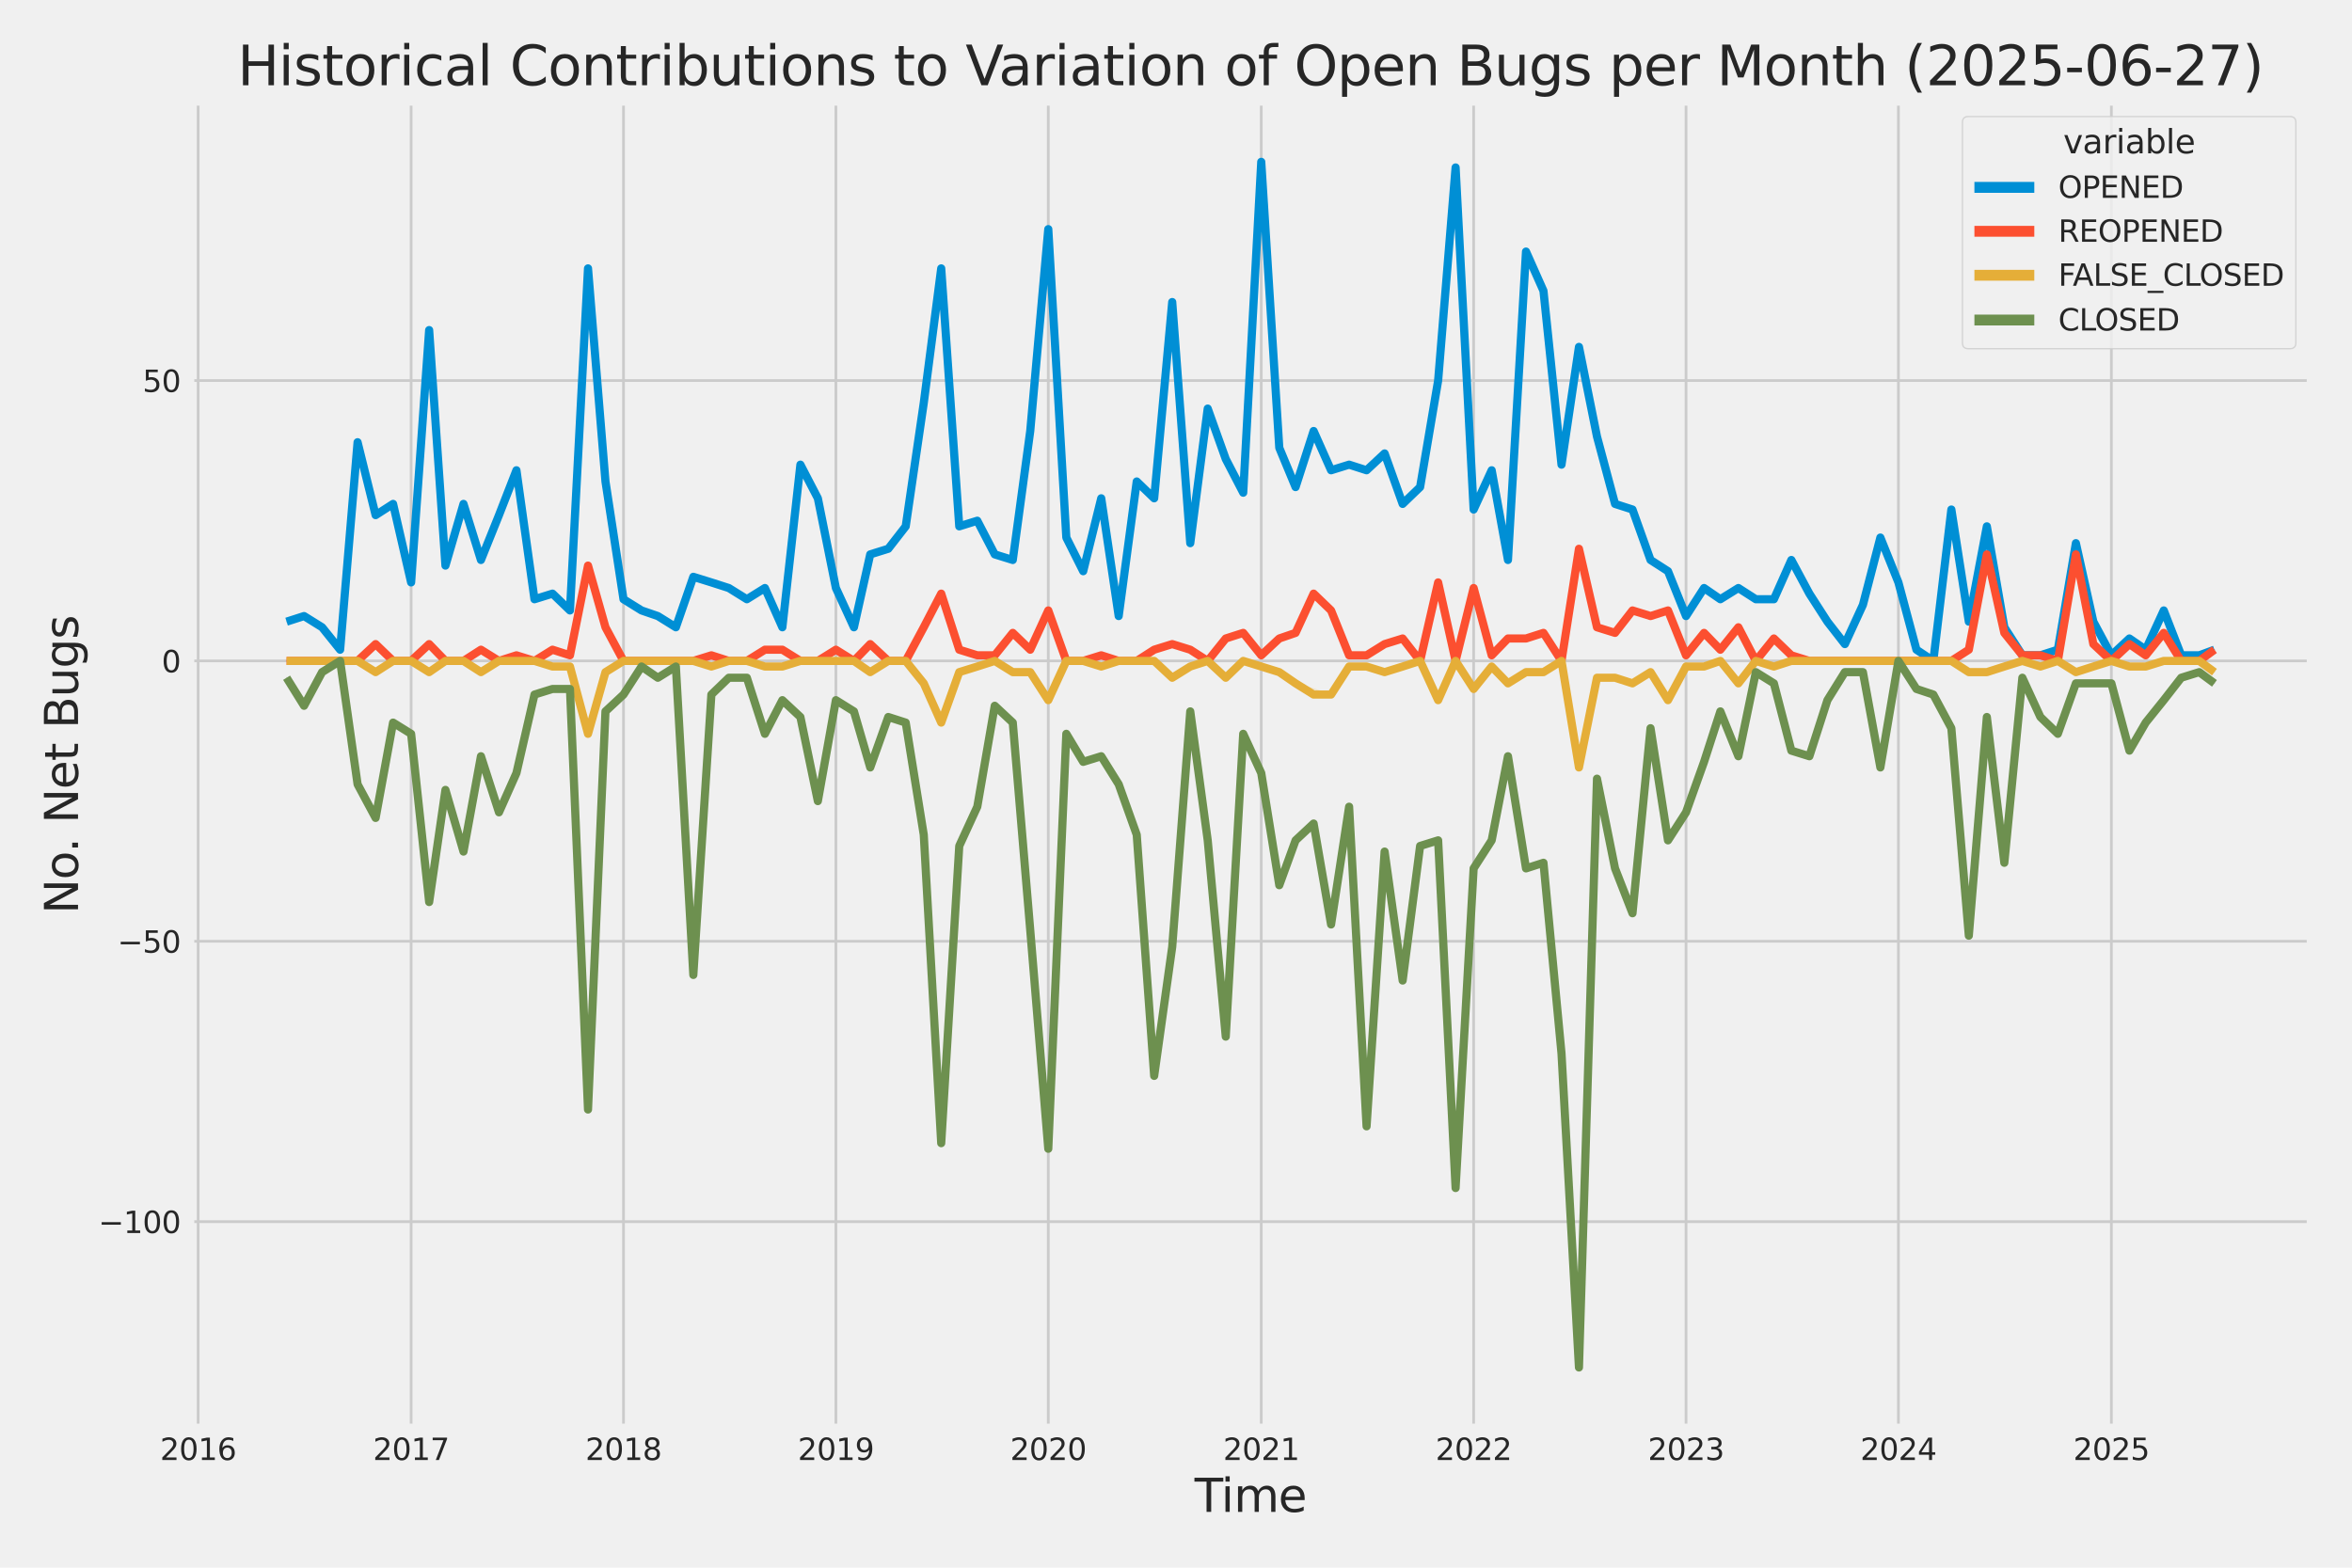 <?xml version="1.0" encoding="utf-8" standalone="no"?>
<!DOCTYPE svg PUBLIC "-//W3C//DTD SVG 1.1//EN"
  "http://www.w3.org/Graphics/SVG/1.1/DTD/svg11.dtd">
<svg xmlns:xlink="http://www.w3.org/1999/xlink" width="864pt" height="576pt" viewBox="0 0 864 576" xmlns="http://www.w3.org/2000/svg" version="1.1">
 <defs>
  <style type="text/css">*{stroke-linejoin: round; stroke-linecap: butt}</style>
 </defs>
 <g id="figure_1">
  <g id="patch_1">
   <path d="M 0 576 
L 864 576 
L 864 0 
L 0 0 
z
" style="fill: #f0f0f0"/>
  </g>
  <g id="axes_1">
   <g id="patch_2">
    <path d="M 69.87 524.58 
L 848.88 524.58 
L 848.88 37.32 
L 69.87 37.32 
z
" style="fill: #f0f0f0"/>
   </g>
   <g id="matplotlib.axis_1">
    <g id="xtick_1">
     <g id="line2d_1">
      <path d="M 72.789 524.58 
L 72.789 37.32 
" clip-path="url(#p38dff0f460)" style="fill: none; stroke: #cbcbcb"/>
     </g>
     <g id="text_1">
      <!-- 2016 -->
      <g style="fill: #262626" transform="translate(58.792 536.438)scale(0.11 -0.11)">
       <defs>
        <path id="DejaVuSans-32" d="M 1228 531 
L 3431 531 
L 3431 0 
L 469 0 
L 469 531 
Q 828 903 1448 1529 
Q 2069 2156 2228 2338 
Q 2531 2678 2651 2914 
Q 2772 3150 2772 3378 
Q 2772 3750 2511 3984 
Q 2250 4219 1831 4219 
Q 1534 4219 1204 4116 
Q 875 4013 500 3803 
L 500 4441 
Q 881 4594 1212 4672 
Q 1544 4750 1819 4750 
Q 2544 4750 2975 4387 
Q 3406 4025 3406 3419 
Q 3406 3131 3298 2873 
Q 3191 2616 2906 2266 
Q 2828 2175 2409 1742 
Q 1991 1309 1228 531 
z
" transform="scale(0.016)"/>
        <path id="DejaVuSans-30" d="M 2034 4250 
Q 1547 4250 1301 3770 
Q 1056 3291 1056 2328 
Q 1056 1369 1301 889 
Q 1547 409 2034 409 
Q 2525 409 2770 889 
Q 3016 1369 3016 2328 
Q 3016 3291 2770 3770 
Q 2525 4250 2034 4250 
z
M 2034 4750 
Q 2819 4750 3233 4129 
Q 3647 3509 3647 2328 
Q 3647 1150 3233 529 
Q 2819 -91 2034 -91 
Q 1250 -91 836 529 
Q 422 1150 422 2328 
Q 422 3509 836 4129 
Q 1250 4750 2034 4750 
z
" transform="scale(0.016)"/>
        <path id="DejaVuSans-31" d="M 794 531 
L 1825 531 
L 1825 4091 
L 703 3866 
L 703 4441 
L 1819 4666 
L 2450 4666 
L 2450 531 
L 3481 531 
L 3481 0 
L 794 0 
L 794 531 
z
" transform="scale(0.016)"/>
        <path id="DejaVuSans-36" d="M 2113 2584 
Q 1688 2584 1439 2293 
Q 1191 2003 1191 1497 
Q 1191 994 1439 701 
Q 1688 409 2113 409 
Q 2538 409 2786 701 
Q 3034 994 3034 1497 
Q 3034 2003 2786 2293 
Q 2538 2584 2113 2584 
z
M 3366 4563 
L 3366 3988 
Q 3128 4100 2886 4159 
Q 2644 4219 2406 4219 
Q 1781 4219 1451 3797 
Q 1122 3375 1075 2522 
Q 1259 2794 1537 2939 
Q 1816 3084 2150 3084 
Q 2853 3084 3261 2657 
Q 3669 2231 3669 1497 
Q 3669 778 3244 343 
Q 2819 -91 2113 -91 
Q 1303 -91 875 529 
Q 447 1150 447 2328 
Q 447 3434 972 4092 
Q 1497 4750 2381 4750 
Q 2619 4750 2861 4703 
Q 3103 4656 3366 4563 
z
" transform="scale(0.016)"/>
       </defs>
       <use xlink:href="#DejaVuSans-32"/>
       <use xlink:href="#DejaVuSans-30" x="63.623"/>
       <use xlink:href="#DejaVuSans-31" x="127.246"/>
       <use xlink:href="#DejaVuSans-36" x="190.869"/>
      </g>
     </g>
    </g>
    <g id="xtick_2">
     <g id="line2d_2">
      <path d="M 151.023 524.58 
L 151.023 37.32 
" clip-path="url(#p38dff0f460)" style="fill: none; stroke: #cbcbcb"/>
     </g>
     <g id="text_2">
      <!-- 2017 -->
      <g style="fill: #262626" transform="translate(137.025 536.438)scale(0.11 -0.11)">
       <defs>
        <path id="DejaVuSans-37" d="M 525 4666 
L 3525 4666 
L 3525 4397 
L 1831 0 
L 1172 0 
L 2766 4134 
L 525 4134 
L 525 4666 
z
" transform="scale(0.016)"/>
       </defs>
       <use xlink:href="#DejaVuSans-32"/>
       <use xlink:href="#DejaVuSans-30" x="63.623"/>
       <use xlink:href="#DejaVuSans-31" x="127.246"/>
       <use xlink:href="#DejaVuSans-37" x="190.869"/>
      </g>
     </g>
    </g>
    <g id="xtick_3">
     <g id="line2d_3">
      <path d="M 229.043 524.58 
L 229.043 37.32 
" clip-path="url(#p38dff0f460)" style="fill: none; stroke: #cbcbcb"/>
     </g>
     <g id="text_3">
      <!-- 2018 -->
      <g style="fill: #262626" transform="translate(215.045 536.438)scale(0.11 -0.11)">
       <defs>
        <path id="DejaVuSans-38" d="M 2034 2216 
Q 1584 2216 1326 1975 
Q 1069 1734 1069 1313 
Q 1069 891 1326 650 
Q 1584 409 2034 409 
Q 2484 409 2743 651 
Q 3003 894 3003 1313 
Q 3003 1734 2745 1975 
Q 2488 2216 2034 2216 
z
M 1403 2484 
Q 997 2584 770 2862 
Q 544 3141 544 3541 
Q 544 4100 942 4425 
Q 1341 4750 2034 4750 
Q 2731 4750 3128 4425 
Q 3525 4100 3525 3541 
Q 3525 3141 3298 2862 
Q 3072 2584 2669 2484 
Q 3125 2378 3379 2068 
Q 3634 1759 3634 1313 
Q 3634 634 3220 271 
Q 2806 -91 2034 -91 
Q 1263 -91 848 271 
Q 434 634 434 1313 
Q 434 1759 690 2068 
Q 947 2378 1403 2484 
z
M 1172 3481 
Q 1172 3119 1398 2916 
Q 1625 2713 2034 2713 
Q 2441 2713 2670 2916 
Q 2900 3119 2900 3481 
Q 2900 3844 2670 4047 
Q 2441 4250 2034 4250 
Q 1625 4250 1398 4047 
Q 1172 3844 1172 3481 
z
" transform="scale(0.016)"/>
       </defs>
       <use xlink:href="#DejaVuSans-32"/>
       <use xlink:href="#DejaVuSans-30" x="63.623"/>
       <use xlink:href="#DejaVuSans-31" x="127.246"/>
       <use xlink:href="#DejaVuSans-38" x="190.869"/>
      </g>
     </g>
    </g>
    <g id="xtick_4">
     <g id="line2d_4">
      <path d="M 307.063 524.58 
L 307.063 37.32 
" clip-path="url(#p38dff0f460)" style="fill: none; stroke: #cbcbcb"/>
     </g>
     <g id="text_4">
      <!-- 2019 -->
      <g style="fill: #262626" transform="translate(293.065 536.438)scale(0.11 -0.11)">
       <defs>
        <path id="DejaVuSans-39" d="M 703 97 
L 703 672 
Q 941 559 1184 500 
Q 1428 441 1663 441 
Q 2288 441 2617 861 
Q 2947 1281 2994 2138 
Q 2813 1869 2534 1725 
Q 2256 1581 1919 1581 
Q 1219 1581 811 2004 
Q 403 2428 403 3163 
Q 403 3881 828 4315 
Q 1253 4750 1959 4750 
Q 2769 4750 3195 4129 
Q 3622 3509 3622 2328 
Q 3622 1225 3098 567 
Q 2575 -91 1691 -91 
Q 1453 -91 1209 -44 
Q 966 3 703 97 
z
M 1959 2075 
Q 2384 2075 2632 2365 
Q 2881 2656 2881 3163 
Q 2881 3666 2632 3958 
Q 2384 4250 1959 4250 
Q 1534 4250 1286 3958 
Q 1038 3666 1038 3163 
Q 1038 2656 1286 2365 
Q 1534 2075 1959 2075 
z
" transform="scale(0.016)"/>
       </defs>
       <use xlink:href="#DejaVuSans-32"/>
       <use xlink:href="#DejaVuSans-30" x="63.623"/>
       <use xlink:href="#DejaVuSans-31" x="127.246"/>
       <use xlink:href="#DejaVuSans-39" x="190.869"/>
      </g>
     </g>
    </g>
    <g id="xtick_5">
     <g id="line2d_5">
      <path d="M 385.082 524.58 
L 385.082 37.32 
" clip-path="url(#p38dff0f460)" style="fill: none; stroke: #cbcbcb"/>
     </g>
     <g id="text_5">
      <!-- 2020 -->
      <g style="fill: #262626" transform="translate(371.085 536.438)scale(0.11 -0.11)">
       <use xlink:href="#DejaVuSans-32"/>
       <use xlink:href="#DejaVuSans-30" x="63.623"/>
       <use xlink:href="#DejaVuSans-32" x="127.246"/>
       <use xlink:href="#DejaVuSans-30" x="190.869"/>
      </g>
     </g>
    </g>
    <g id="xtick_6">
     <g id="line2d_6">
      <path d="M 463.316 524.58 
L 463.316 37.32 
" clip-path="url(#p38dff0f460)" style="fill: none; stroke: #cbcbcb"/>
     </g>
     <g id="text_6">
      <!-- 2021 -->
      <g style="fill: #262626" transform="translate(449.319 536.438)scale(0.11 -0.11)">
       <use xlink:href="#DejaVuSans-32"/>
       <use xlink:href="#DejaVuSans-30" x="63.623"/>
       <use xlink:href="#DejaVuSans-32" x="127.246"/>
       <use xlink:href="#DejaVuSans-31" x="190.869"/>
      </g>
     </g>
    </g>
    <g id="xtick_7">
     <g id="line2d_7">
      <path d="M 541.336 524.58 
L 541.336 37.32 
" clip-path="url(#p38dff0f460)" style="fill: none; stroke: #cbcbcb"/>
     </g>
     <g id="text_7">
      <!-- 2022 -->
      <g style="fill: #262626" transform="translate(527.338 536.438)scale(0.11 -0.11)">
       <use xlink:href="#DejaVuSans-32"/>
       <use xlink:href="#DejaVuSans-30" x="63.623"/>
       <use xlink:href="#DejaVuSans-32" x="127.246"/>
       <use xlink:href="#DejaVuSans-32" x="190.869"/>
      </g>
     </g>
    </g>
    <g id="xtick_8">
     <g id="line2d_8">
      <path d="M 619.356 524.58 
L 619.356 37.32 
" clip-path="url(#p38dff0f460)" style="fill: none; stroke: #cbcbcb"/>
     </g>
     <g id="text_8">
      <!-- 2023 -->
      <g style="fill: #262626" transform="translate(605.358 536.438)scale(0.11 -0.11)">
       <defs>
        <path id="DejaVuSans-33" d="M 2597 2516 
Q 3050 2419 3304 2112 
Q 3559 1806 3559 1356 
Q 3559 666 3084 287 
Q 2609 -91 1734 -91 
Q 1441 -91 1130 -33 
Q 819 25 488 141 
L 488 750 
Q 750 597 1062 519 
Q 1375 441 1716 441 
Q 2309 441 2620 675 
Q 2931 909 2931 1356 
Q 2931 1769 2642 2001 
Q 2353 2234 1838 2234 
L 1294 2234 
L 1294 2753 
L 1863 2753 
Q 2328 2753 2575 2939 
Q 2822 3125 2822 3475 
Q 2822 3834 2567 4026 
Q 2313 4219 1838 4219 
Q 1578 4219 1281 4162 
Q 984 4106 628 3988 
L 628 4550 
Q 988 4650 1302 4700 
Q 1616 4750 1894 4750 
Q 2613 4750 3031 4423 
Q 3450 4097 3450 3541 
Q 3450 3153 3228 2886 
Q 3006 2619 2597 2516 
z
" transform="scale(0.016)"/>
       </defs>
       <use xlink:href="#DejaVuSans-32"/>
       <use xlink:href="#DejaVuSans-30" x="63.623"/>
       <use xlink:href="#DejaVuSans-32" x="127.246"/>
       <use xlink:href="#DejaVuSans-33" x="190.869"/>
      </g>
     </g>
    </g>
    <g id="xtick_9">
     <g id="line2d_9">
      <path d="M 697.376 524.58 
L 697.376 37.32 
" clip-path="url(#p38dff0f460)" style="fill: none; stroke: #cbcbcb"/>
     </g>
     <g id="text_9">
      <!-- 2024 -->
      <g style="fill: #262626" transform="translate(683.378 536.438)scale(0.11 -0.11)">
       <defs>
        <path id="DejaVuSans-34" d="M 2419 4116 
L 825 1625 
L 2419 1625 
L 2419 4116 
z
M 2253 4666 
L 3047 4666 
L 3047 1625 
L 3713 1625 
L 3713 1100 
L 3047 1100 
L 3047 0 
L 2419 0 
L 2419 1100 
L 313 1100 
L 313 1709 
L 2253 4666 
z
" transform="scale(0.016)"/>
       </defs>
       <use xlink:href="#DejaVuSans-32"/>
       <use xlink:href="#DejaVuSans-30" x="63.623"/>
       <use xlink:href="#DejaVuSans-32" x="127.246"/>
       <use xlink:href="#DejaVuSans-34" x="190.869"/>
      </g>
     </g>
    </g>
    <g id="xtick_10">
     <g id="line2d_10">
      <path d="M 775.609 524.58 
L 775.609 37.32 
" clip-path="url(#p38dff0f460)" style="fill: none; stroke: #cbcbcb"/>
     </g>
     <g id="text_10">
      <!-- 2025 -->
      <g style="fill: #262626" transform="translate(761.612 536.438)scale(0.11 -0.11)">
       <defs>
        <path id="DejaVuSans-35" d="M 691 4666 
L 3169 4666 
L 3169 4134 
L 1269 4134 
L 1269 2991 
Q 1406 3038 1543 3061 
Q 1681 3084 1819 3084 
Q 2600 3084 3056 2656 
Q 3513 2228 3513 1497 
Q 3513 744 3044 326 
Q 2575 -91 1722 -91 
Q 1428 -91 1123 -41 
Q 819 9 494 109 
L 494 744 
Q 775 591 1075 516 
Q 1375 441 1709 441 
Q 2250 441 2565 725 
Q 2881 1009 2881 1497 
Q 2881 1984 2565 2268 
Q 2250 2553 1709 2553 
Q 1456 2553 1204 2497 
Q 953 2441 691 2322 
L 691 4666 
z
" transform="scale(0.016)"/>
       </defs>
       <use xlink:href="#DejaVuSans-32"/>
       <use xlink:href="#DejaVuSans-30" x="63.623"/>
       <use xlink:href="#DejaVuSans-32" x="127.246"/>
       <use xlink:href="#DejaVuSans-35" x="190.869"/>
      </g>
     </g>
    </g>
    <g id="text_11">
     <!-- Time -->
     <g style="fill: #262626" transform="translate(438.823 555.491)scale(0.168 -0.168)">
      <defs>
       <path id="DejaVuSans-54" d="M -19 4666 
L 3928 4666 
L 3928 4134 
L 2272 4134 
L 2272 0 
L 1638 0 
L 1638 4134 
L -19 4134 
L -19 4666 
z
" transform="scale(0.016)"/>
       <path id="DejaVuSans-69" d="M 603 3500 
L 1178 3500 
L 1178 0 
L 603 0 
L 603 3500 
z
M 603 4863 
L 1178 4863 
L 1178 4134 
L 603 4134 
L 603 4863 
z
" transform="scale(0.016)"/>
       <path id="DejaVuSans-6d" d="M 3328 2828 
Q 3544 3216 3844 3400 
Q 4144 3584 4550 3584 
Q 5097 3584 5394 3201 
Q 5691 2819 5691 2113 
L 5691 0 
L 5113 0 
L 5113 2094 
Q 5113 2597 4934 2840 
Q 4756 3084 4391 3084 
Q 3944 3084 3684 2787 
Q 3425 2491 3425 1978 
L 3425 0 
L 2847 0 
L 2847 2094 
Q 2847 2600 2669 2842 
Q 2491 3084 2119 3084 
Q 1678 3084 1418 2786 
Q 1159 2488 1159 1978 
L 1159 0 
L 581 0 
L 581 3500 
L 1159 3500 
L 1159 2956 
Q 1356 3278 1631 3431 
Q 1906 3584 2284 3584 
Q 2666 3584 2933 3390 
Q 3200 3197 3328 2828 
z
" transform="scale(0.016)"/>
       <path id="DejaVuSans-65" d="M 3597 1894 
L 3597 1613 
L 953 1613 
Q 991 1019 1311 708 
Q 1631 397 2203 397 
Q 2534 397 2845 478 
Q 3156 559 3463 722 
L 3463 178 
Q 3153 47 2828 -22 
Q 2503 -91 2169 -91 
Q 1331 -91 842 396 
Q 353 884 353 1716 
Q 353 2575 817 3079 
Q 1281 3584 2069 3584 
Q 2775 3584 3186 3129 
Q 3597 2675 3597 1894 
z
M 3022 2063 
Q 3016 2534 2758 2815 
Q 2500 3097 2075 3097 
Q 1594 3097 1305 2825 
Q 1016 2553 972 2059 
L 3022 2063 
z
" transform="scale(0.016)"/>
      </defs>
      <use xlink:href="#DejaVuSans-54"/>
      <use xlink:href="#DejaVuSans-69" x="57.959"/>
      <use xlink:href="#DejaVuSans-6d" x="85.742"/>
      <use xlink:href="#DejaVuSans-65" x="183.154"/>
     </g>
    </g>
   </g>
   <g id="matplotlib.axis_2">
    <g id="ytick_1">
     <g id="line2d_11">
      <path d="M 69.87 448.864 
L 848.88 448.864 
" clip-path="url(#p38dff0f460)" style="fill: none; stroke: #cbcbcb"/>
     </g>
     <g id="text_12">
      <!-- −100 -->
      <g style="fill: #262626" transform="translate(36.156 453.043)scale(0.11 -0.11)">
       <defs>
        <path id="DejaVuSans-2212" d="M 678 2272 
L 4684 2272 
L 4684 1741 
L 678 1741 
L 678 2272 
z
" transform="scale(0.016)"/>
       </defs>
       <use xlink:href="#DejaVuSans-2212"/>
       <use xlink:href="#DejaVuSans-31" x="83.789"/>
       <use xlink:href="#DejaVuSans-30" x="147.412"/>
       <use xlink:href="#DejaVuSans-30" x="211.035"/>
      </g>
     </g>
    </g>
    <g id="ytick_2">
     <g id="line2d_12">
      <path d="M 69.87 345.849 
L 848.88 345.849 
" clip-path="url(#p38dff0f460)" style="fill: none; stroke: #cbcbcb"/>
     </g>
     <g id="text_13">
      <!-- −50 -->
      <g style="fill: #262626" transform="translate(43.155 350.028)scale(0.11 -0.11)">
       <use xlink:href="#DejaVuSans-2212"/>
       <use xlink:href="#DejaVuSans-35" x="83.789"/>
       <use xlink:href="#DejaVuSans-30" x="147.412"/>
      </g>
     </g>
    </g>
    <g id="ytick_3">
     <g id="line2d_13">
      <path d="M 69.87 242.835 
L 848.88 242.835 
" clip-path="url(#p38dff0f460)" style="fill: none; stroke: #cbcbcb"/>
     </g>
     <g id="text_14">
      <!-- 0 -->
      <g style="fill: #262626" transform="translate(59.371 247.014)scale(0.11 -0.11)">
       <use xlink:href="#DejaVuSans-30"/>
      </g>
     </g>
    </g>
    <g id="ytick_4">
     <g id="line2d_14">
      <path d="M 69.87 139.82 
L 848.88 139.82 
" clip-path="url(#p38dff0f460)" style="fill: none; stroke: #cbcbcb"/>
     </g>
     <g id="text_15">
      <!-- 50 -->
      <g style="fill: #262626" transform="translate(52.373 143.999)scale(0.11 -0.11)">
       <use xlink:href="#DejaVuSans-35"/>
       <use xlink:href="#DejaVuSans-30" x="63.623"/>
      </g>
     </g>
    </g>
    <g id="text_16">
     <!-- No. Net Bugs -->
     <g style="fill: #262626" transform="translate(28.662 335.777)rotate(-90)scale(0.168 -0.168)">
      <defs>
       <path id="DejaVuSans-4e" d="M 628 4666 
L 1478 4666 
L 3547 763 
L 3547 4666 
L 4159 4666 
L 4159 0 
L 3309 0 
L 1241 3903 
L 1241 0 
L 628 0 
L 628 4666 
z
" transform="scale(0.016)"/>
       <path id="DejaVuSans-6f" d="M 1959 3097 
Q 1497 3097 1228 2736 
Q 959 2375 959 1747 
Q 959 1119 1226 758 
Q 1494 397 1959 397 
Q 2419 397 2687 759 
Q 2956 1122 2956 1747 
Q 2956 2369 2687 2733 
Q 2419 3097 1959 3097 
z
M 1959 3584 
Q 2709 3584 3137 3096 
Q 3566 2609 3566 1747 
Q 3566 888 3137 398 
Q 2709 -91 1959 -91 
Q 1206 -91 779 398 
Q 353 888 353 1747 
Q 353 2609 779 3096 
Q 1206 3584 1959 3584 
z
" transform="scale(0.016)"/>
       <path id="DejaVuSans-2e" d="M 684 794 
L 1344 794 
L 1344 0 
L 684 0 
L 684 794 
z
" transform="scale(0.016)"/>
       <path id="DejaVuSans-20" transform="scale(0.016)"/>
       <path id="DejaVuSans-74" d="M 1172 4494 
L 1172 3500 
L 2356 3500 
L 2356 3053 
L 1172 3053 
L 1172 1153 
Q 1172 725 1289 603 
Q 1406 481 1766 481 
L 2356 481 
L 2356 0 
L 1766 0 
Q 1100 0 847 248 
Q 594 497 594 1153 
L 594 3053 
L 172 3053 
L 172 3500 
L 594 3500 
L 594 4494 
L 1172 4494 
z
" transform="scale(0.016)"/>
       <path id="DejaVuSans-42" d="M 1259 2228 
L 1259 519 
L 2272 519 
Q 2781 519 3026 730 
Q 3272 941 3272 1375 
Q 3272 1813 3026 2020 
Q 2781 2228 2272 2228 
L 1259 2228 
z
M 1259 4147 
L 1259 2741 
L 2194 2741 
Q 2656 2741 2882 2914 
Q 3109 3088 3109 3444 
Q 3109 3797 2882 3972 
Q 2656 4147 2194 4147 
L 1259 4147 
z
M 628 4666 
L 2241 4666 
Q 2963 4666 3353 4366 
Q 3744 4066 3744 3513 
Q 3744 3084 3544 2831 
Q 3344 2578 2956 2516 
Q 3422 2416 3680 2098 
Q 3938 1781 3938 1306 
Q 3938 681 3513 340 
Q 3088 0 2303 0 
L 628 0 
L 628 4666 
z
" transform="scale(0.016)"/>
       <path id="DejaVuSans-75" d="M 544 1381 
L 544 3500 
L 1119 3500 
L 1119 1403 
Q 1119 906 1312 657 
Q 1506 409 1894 409 
Q 2359 409 2629 706 
Q 2900 1003 2900 1516 
L 2900 3500 
L 3475 3500 
L 3475 0 
L 2900 0 
L 2900 538 
Q 2691 219 2414 64 
Q 2138 -91 1772 -91 
Q 1169 -91 856 284 
Q 544 659 544 1381 
z
M 1991 3584 
L 1991 3584 
z
" transform="scale(0.016)"/>
       <path id="DejaVuSans-67" d="M 2906 1791 
Q 2906 2416 2648 2759 
Q 2391 3103 1925 3103 
Q 1463 3103 1205 2759 
Q 947 2416 947 1791 
Q 947 1169 1205 825 
Q 1463 481 1925 481 
Q 2391 481 2648 825 
Q 2906 1169 2906 1791 
z
M 3481 434 
Q 3481 -459 3084 -895 
Q 2688 -1331 1869 -1331 
Q 1566 -1331 1297 -1286 
Q 1028 -1241 775 -1147 
L 775 -588 
Q 1028 -725 1275 -790 
Q 1522 -856 1778 -856 
Q 2344 -856 2625 -561 
Q 2906 -266 2906 331 
L 2906 616 
Q 2728 306 2450 153 
Q 2172 0 1784 0 
Q 1141 0 747 490 
Q 353 981 353 1791 
Q 353 2603 747 3093 
Q 1141 3584 1784 3584 
Q 2172 3584 2450 3431 
Q 2728 3278 2906 2969 
L 2906 3500 
L 3481 3500 
L 3481 434 
z
" transform="scale(0.016)"/>
       <path id="DejaVuSans-73" d="M 2834 3397 
L 2834 2853 
Q 2591 2978 2328 3040 
Q 2066 3103 1784 3103 
Q 1356 3103 1142 2972 
Q 928 2841 928 2578 
Q 928 2378 1081 2264 
Q 1234 2150 1697 2047 
L 1894 2003 
Q 2506 1872 2764 1633 
Q 3022 1394 3022 966 
Q 3022 478 2636 193 
Q 2250 -91 1575 -91 
Q 1294 -91 989 -36 
Q 684 19 347 128 
L 347 722 
Q 666 556 975 473 
Q 1284 391 1588 391 
Q 1994 391 2212 530 
Q 2431 669 2431 922 
Q 2431 1156 2273 1281 
Q 2116 1406 1581 1522 
L 1381 1569 
Q 847 1681 609 1914 
Q 372 2147 372 2553 
Q 372 3047 722 3315 
Q 1072 3584 1716 3584 
Q 2034 3584 2315 3537 
Q 2597 3491 2834 3397 
z
" transform="scale(0.016)"/>
      </defs>
      <use xlink:href="#DejaVuSans-4e"/>
      <use xlink:href="#DejaVuSans-6f" x="74.805"/>
      <use xlink:href="#DejaVuSans-2e" x="134.236"/>
      <use xlink:href="#DejaVuSans-20" x="166.023"/>
      <use xlink:href="#DejaVuSans-4e" x="197.811"/>
      <use xlink:href="#DejaVuSans-65" x="272.615"/>
      <use xlink:href="#DejaVuSans-74" x="334.139"/>
      <use xlink:href="#DejaVuSans-20" x="373.348"/>
      <use xlink:href="#DejaVuSans-42" x="405.135"/>
      <use xlink:href="#DejaVuSans-75" x="473.738"/>
      <use xlink:href="#DejaVuSans-67" x="537.117"/>
      <use xlink:href="#DejaVuSans-73" x="600.594"/>
     </g>
    </g>
   </g>
   <g id="PolyCollection_1">
    <defs>
     <path id="m022c1d14ea" d="M 105.28 -347.588 
L 105.28 -347.588 
L 111.692 -349.648 
L 118.318 -345.527 
L 124.945 -337.286 
L 131.357 -413.517 
L 137.984 -386.733 
L 144.396 -390.854 
L 151.023 -362.01 
L 157.649 -454.723 
L 163.634 -368.191 
L 170.261 -390.854 
L 176.673 -370.251 
L 183.299 -386.733 
L 189.712 -403.216 
L 196.338 -355.829 
L 202.965 -357.889 
L 209.377 -351.708 
L 216.004 -475.326 
L 222.416 -399.095 
L 229.043 -355.829 
L 235.669 -351.708 
L 241.654 -349.648 
L 248.28 -345.527 
L 254.693 -364.07 
L 261.319 -362.01 
L 267.732 -359.949 
L 274.358 -355.829 
L 280.985 -359.949 
L 287.397 -345.527 
L 294.024 -405.276 
L 300.436 -392.914 
L 307.063 -359.949 
L 313.689 -345.527 
L 319.674 -372.311 
L 326.3 -374.371 
L 332.713 -382.613 
L 339.339 -427.939 
L 345.752 -477.386 
L 352.378 -382.613 
L 359.005 -384.673 
L 365.417 -372.311 
L 372.043 -370.251 
L 378.456 -417.638 
L 385.082 -491.808 
L 391.709 -378.492 
L 397.908 -366.13 
L 404.534 -392.914 
L 410.947 -349.648 
L 417.573 -399.095 
L 423.985 -392.914 
L 430.612 -465.024 
L 437.238 -376.432 
L 443.651 -425.879 
L 450.277 -407.336 
L 456.69 -394.974 
L 463.316 -516.532 
L 469.942 -411.457 
L 475.928 -397.035 
L 482.554 -417.638 
L 488.966 -403.216 
L 495.593 -405.276 
L 502.005 -403.216 
L 508.632 -409.396 
L 515.258 -390.854 
L 521.671 -397.035 
L 528.297 -436.18 
L 534.71 -514.472 
L 541.336 -388.793 
L 547.962 -403.216 
L 553.947 -370.251 
L 560.574 -483.567 
L 566.986 -469.145 
L 573.613 -405.276 
L 580.025 -448.542 
L 586.652 -415.577 
L 593.278 -390.854 
L 599.691 -388.793 
L 606.317 -370.251 
L 612.73 -366.13 
L 619.356 -349.648 
L 625.982 -359.949 
L 631.967 -355.829 
L 638.594 -359.949 
L 645.006 -355.829 
L 651.633 -355.829 
L 658.045 -370.251 
L 664.672 -357.889 
L 671.298 -347.588 
L 677.71 -339.346 
L 684.337 -353.768 
L 690.749 -378.492 
L 697.376 -362.01 
L 704.002 -337.286 
L 710.201 -333.165 
L 716.827 -388.793 
L 723.24 -347.588 
L 729.866 -382.613 
L 736.279 -345.527 
L 742.905 -335.226 
L 749.532 -335.226 
L 755.944 -337.286 
L 762.57 -376.432 
L 768.983 -347.588 
L 775.609 -335.226 
L 782.236 -341.407 
L 788.221 -337.286 
L 794.847 -351.708 
L 801.26 -335.226 
L 807.886 -335.226 
L 813.47 -337.286 
L 813.47 -337.286 
L 813.47 -337.286 
L 807.886 -335.226 
L 801.26 -335.226 
L 794.847 -351.708 
L 788.221 -337.286 
L 782.236 -341.407 
L 775.609 -335.226 
L 768.983 -347.588 
L 762.57 -376.432 
L 755.944 -337.286 
L 749.532 -335.226 
L 742.905 -335.226 
L 736.279 -345.527 
L 729.866 -382.613 
L 723.24 -347.588 
L 716.827 -388.793 
L 710.201 -333.165 
L 704.002 -337.286 
L 697.376 -362.01 
L 690.749 -378.492 
L 684.337 -353.768 
L 677.71 -339.346 
L 671.298 -347.588 
L 664.672 -357.889 
L 658.045 -370.251 
L 651.633 -355.829 
L 645.006 -355.829 
L 638.594 -359.949 
L 631.967 -355.829 
L 625.982 -359.949 
L 619.356 -349.648 
L 612.73 -366.13 
L 606.317 -370.251 
L 599.691 -388.793 
L 593.278 -390.854 
L 586.652 -415.577 
L 580.025 -448.542 
L 573.613 -405.276 
L 566.986 -469.145 
L 560.574 -483.567 
L 553.947 -370.251 
L 547.962 -403.216 
L 541.336 -388.793 
L 534.71 -514.472 
L 528.297 -436.18 
L 521.671 -397.035 
L 515.258 -390.854 
L 508.632 -409.396 
L 502.005 -403.216 
L 495.593 -405.276 
L 488.966 -403.216 
L 482.554 -417.638 
L 475.928 -397.035 
L 469.942 -411.457 
L 463.316 -516.532 
L 456.69 -394.974 
L 450.277 -407.336 
L 443.651 -425.879 
L 437.238 -376.432 
L 430.612 -465.024 
L 423.985 -392.914 
L 417.573 -399.095 
L 410.947 -349.648 
L 404.534 -392.914 
L 397.908 -366.13 
L 391.709 -378.492 
L 385.082 -491.808 
L 378.456 -417.638 
L 372.043 -370.251 
L 365.417 -372.311 
L 359.005 -384.673 
L 352.378 -382.613 
L 345.752 -477.386 
L 339.339 -427.939 
L 332.713 -382.613 
L 326.3 -374.371 
L 319.674 -372.311 
L 313.689 -345.527 
L 307.063 -359.949 
L 300.436 -392.914 
L 294.024 -405.276 
L 287.397 -345.527 
L 280.985 -359.949 
L 274.358 -355.829 
L 267.732 -359.949 
L 261.319 -362.01 
L 254.693 -364.07 
L 248.28 -345.527 
L 241.654 -349.648 
L 235.669 -351.708 
L 229.043 -355.829 
L 222.416 -399.095 
L 216.004 -475.326 
L 209.377 -351.708 
L 202.965 -357.889 
L 196.338 -355.829 
L 189.712 -403.216 
L 183.299 -386.733 
L 176.673 -370.251 
L 170.261 -390.854 
L 163.634 -368.191 
L 157.649 -454.723 
L 151.023 -362.01 
L 144.396 -390.854 
L 137.984 -386.733 
L 131.357 -413.517 
L 124.945 -337.286 
L 118.318 -345.527 
L 111.692 -349.648 
L 105.28 -347.588 
z
" style="stroke: #008fd5; stroke-opacity: 0.2; stroke-width: 0.5"/>
    </defs>
    <g clip-path="url(#p38dff0f460)">
     <use xlink:href="#m022c1d14ea" x="0" y="576" style="fill: #008fd5; fill-opacity: 0.2; stroke: #008fd5; stroke-opacity: 0.2; stroke-width: 0.5"/>
    </g>
   </g>
   <g id="PolyCollection_2">
    <defs>
     <path id="mc3122ca0fc" d="M 105.28 -333.165 
L 105.28 -333.165 
L 111.692 -333.165 
L 118.318 -333.165 
L 124.945 -333.165 
L 131.357 -333.165 
L 137.984 -339.346 
L 144.396 -333.165 
L 151.023 -333.165 
L 157.649 -339.346 
L 163.634 -333.165 
L 170.261 -333.165 
L 176.673 -337.286 
L 183.299 -333.165 
L 189.712 -335.226 
L 196.338 -333.165 
L 202.965 -337.286 
L 209.377 -335.226 
L 216.004 -368.191 
L 222.416 -345.527 
L 229.043 -333.165 
L 235.669 -333.165 
L 241.654 -333.165 
L 248.28 -333.165 
L 254.693 -333.165 
L 261.319 -335.226 
L 267.732 -333.165 
L 274.358 -333.165 
L 280.985 -337.286 
L 287.397 -337.286 
L 294.024 -333.165 
L 300.436 -333.165 
L 307.063 -337.286 
L 313.689 -333.165 
L 319.674 -339.346 
L 326.3 -333.165 
L 332.713 -333.165 
L 339.339 -345.527 
L 345.752 -357.889 
L 352.378 -337.286 
L 359.005 -335.226 
L 365.417 -335.226 
L 372.043 -343.467 
L 378.456 -337.286 
L 385.082 -351.708 
L 391.709 -333.165 
L 397.908 -333.165 
L 404.534 -335.226 
L 410.947 -333.165 
L 417.573 -333.165 
L 423.985 -337.286 
L 430.612 -339.346 
L 437.238 -337.286 
L 443.651 -333.165 
L 450.277 -341.407 
L 456.69 -343.467 
L 463.316 -335.226 
L 469.942 -341.407 
L 475.928 -343.467 
L 482.554 -357.889 
L 488.966 -351.708 
L 495.593 -335.226 
L 502.005 -335.226 
L 508.632 -339.346 
L 515.258 -341.407 
L 521.671 -333.165 
L 528.297 -362.01 
L 534.71 -333.165 
L 541.336 -359.949 
L 547.962 -335.226 
L 553.947 -341.407 
L 560.574 -341.407 
L 566.986 -343.467 
L 573.613 -333.165 
L 580.025 -374.371 
L 586.652 -345.527 
L 593.278 -343.467 
L 599.691 -351.708 
L 606.317 -349.648 
L 612.73 -351.708 
L 619.356 -335.226 
L 625.982 -343.467 
L 631.967 -337.286 
L 638.594 -345.527 
L 645.006 -333.165 
L 651.633 -341.407 
L 658.045 -335.226 
L 664.672 -333.165 
L 671.298 -333.165 
L 677.71 -333.165 
L 684.337 -333.165 
L 690.749 -333.165 
L 697.376 -333.165 
L 704.002 -333.165 
L 710.201 -333.165 
L 716.827 -333.165 
L 723.24 -337.286 
L 729.866 -372.311 
L 736.279 -343.467 
L 742.905 -335.226 
L 749.532 -335.226 
L 755.944 -333.165 
L 762.57 -372.311 
L 768.983 -339.346 
L 775.609 -333.165 
L 782.236 -339.346 
L 788.221 -335.226 
L 794.847 -343.467 
L 801.26 -333.165 
L 807.886 -333.165 
L 813.47 -337.286 
L 813.47 -337.286 
L 813.47 -337.286 
L 807.886 -333.165 
L 801.26 -333.165 
L 794.847 -343.467 
L 788.221 -335.226 
L 782.236 -339.346 
L 775.609 -333.165 
L 768.983 -339.346 
L 762.57 -372.311 
L 755.944 -333.165 
L 749.532 -335.226 
L 742.905 -335.226 
L 736.279 -343.467 
L 729.866 -372.311 
L 723.24 -337.286 
L 716.827 -333.165 
L 710.201 -333.165 
L 704.002 -333.165 
L 697.376 -333.165 
L 690.749 -333.165 
L 684.337 -333.165 
L 677.71 -333.165 
L 671.298 -333.165 
L 664.672 -333.165 
L 658.045 -335.226 
L 651.633 -341.407 
L 645.006 -333.165 
L 638.594 -345.527 
L 631.967 -337.286 
L 625.982 -343.467 
L 619.356 -335.226 
L 612.73 -351.708 
L 606.317 -349.648 
L 599.691 -351.708 
L 593.278 -343.467 
L 586.652 -345.527 
L 580.025 -374.371 
L 573.613 -333.165 
L 566.986 -343.467 
L 560.574 -341.407 
L 553.947 -341.407 
L 547.962 -335.226 
L 541.336 -359.949 
L 534.71 -333.165 
L 528.297 -362.01 
L 521.671 -333.165 
L 515.258 -341.407 
L 508.632 -339.346 
L 502.005 -335.226 
L 495.593 -335.226 
L 488.966 -351.708 
L 482.554 -357.889 
L 475.928 -343.467 
L 469.942 -341.407 
L 463.316 -335.226 
L 456.69 -343.467 
L 450.277 -341.407 
L 443.651 -333.165 
L 437.238 -337.286 
L 430.612 -339.346 
L 423.985 -337.286 
L 417.573 -333.165 
L 410.947 -333.165 
L 404.534 -335.226 
L 397.908 -333.165 
L 391.709 -333.165 
L 385.082 -351.708 
L 378.456 -337.286 
L 372.043 -343.467 
L 365.417 -335.226 
L 359.005 -335.226 
L 352.378 -337.286 
L 345.752 -357.889 
L 339.339 -345.527 
L 332.713 -333.165 
L 326.3 -333.165 
L 319.674 -339.346 
L 313.689 -333.165 
L 307.063 -337.286 
L 300.436 -333.165 
L 294.024 -333.165 
L 287.397 -337.286 
L 280.985 -337.286 
L 274.358 -333.165 
L 267.732 -333.165 
L 261.319 -335.226 
L 254.693 -333.165 
L 248.28 -333.165 
L 241.654 -333.165 
L 235.669 -333.165 
L 229.043 -333.165 
L 222.416 -345.527 
L 216.004 -368.191 
L 209.377 -335.226 
L 202.965 -337.286 
L 196.338 -333.165 
L 189.712 -335.226 
L 183.299 -333.165 
L 176.673 -337.286 
L 170.261 -333.165 
L 163.634 -333.165 
L 157.649 -339.346 
L 151.023 -333.165 
L 144.396 -333.165 
L 137.984 -339.346 
L 131.357 -333.165 
L 124.945 -333.165 
L 118.318 -333.165 
L 111.692 -333.165 
L 105.28 -333.165 
z
" style="stroke: #fc4f30; stroke-opacity: 0.2; stroke-width: 0.5"/>
    </defs>
    <g clip-path="url(#p38dff0f460)">
     <use xlink:href="#mc3122ca0fc" x="0" y="576" style="fill: #fc4f30; fill-opacity: 0.2; stroke: #fc4f30; stroke-opacity: 0.2; stroke-width: 0.5"/>
    </g>
   </g>
   <g id="PolyCollection_3">
    <defs>
     <path id="m659331e576" d="M 105.28 -333.165 
L 105.28 -333.165 
L 111.692 -333.165 
L 118.318 -333.165 
L 124.945 -333.165 
L 131.357 -333.165 
L 137.984 -329.045 
L 144.396 -333.165 
L 151.023 -333.165 
L 157.649 -329.045 
L 163.634 -333.165 
L 170.261 -333.165 
L 176.673 -329.045 
L 183.299 -333.165 
L 189.712 -333.165 
L 196.338 -333.165 
L 202.965 -331.105 
L 209.377 -331.105 
L 216.004 -306.382 
L 222.416 -329.045 
L 229.043 -333.165 
L 235.669 -333.165 
L 241.654 -333.165 
L 248.28 -333.165 
L 254.693 -333.165 
L 261.319 -331.105 
L 267.732 -333.165 
L 274.358 -333.165 
L 280.985 -331.105 
L 287.397 -331.105 
L 294.024 -333.165 
L 300.436 -333.165 
L 307.063 -333.165 
L 313.689 -333.165 
L 319.674 -329.045 
L 326.3 -333.165 
L 332.713 -333.165 
L 339.339 -324.924 
L 345.752 -310.502 
L 352.378 -329.045 
L 359.005 -331.105 
L 365.417 -333.165 
L 372.043 -329.045 
L 378.456 -329.045 
L 385.082 -318.743 
L 391.709 -333.165 
L 397.908 -333.165 
L 404.534 -331.105 
L 410.947 -333.165 
L 417.573 -333.165 
L 423.985 -333.165 
L 430.612 -326.985 
L 437.238 -331.105 
L 443.651 -333.165 
L 450.277 -326.985 
L 456.69 -333.165 
L 463.316 -331.105 
L 469.942 -329.045 
L 475.928 -324.924 
L 482.554 -322.864 
L 488.966 -320.804 
L 495.593 -331.105 
L 502.005 -331.105 
L 508.632 -329.045 
L 515.258 -331.105 
L 521.671 -333.165 
L 528.297 -318.743 
L 534.71 -333.165 
L 541.336 -322.864 
L 547.962 -331.105 
L 553.947 -324.924 
L 560.574 -329.045 
L 566.986 -329.045 
L 573.613 -333.165 
L 580.025 -294.02 
L 586.652 -326.985 
L 593.278 -326.985 
L 599.691 -324.924 
L 606.317 -329.045 
L 612.73 -318.743 
L 619.356 -331.105 
L 625.982 -331.105 
L 631.967 -333.165 
L 638.594 -324.924 
L 645.006 -333.165 
L 651.633 -331.105 
L 658.045 -333.165 
L 664.672 -333.165 
L 671.298 -333.165 
L 677.71 -333.165 
L 684.337 -333.165 
L 690.749 -333.165 
L 697.376 -333.165 
L 704.002 -333.165 
L 710.201 -333.165 
L 716.827 -333.165 
L 723.24 -329.045 
L 729.866 -329.045 
L 736.279 -331.105 
L 742.905 -333.165 
L 749.532 -331.105 
L 755.944 -333.165 
L 762.57 -329.045 
L 768.983 -331.105 
L 775.609 -333.165 
L 782.236 -331.105 
L 788.221 -331.105 
L 794.847 -333.165 
L 801.26 -333.165 
L 807.886 -333.165 
L 813.47 -329.045 
L 813.47 -329.045 
L 813.47 -329.045 
L 807.886 -333.165 
L 801.26 -333.165 
L 794.847 -333.165 
L 788.221 -331.105 
L 782.236 -331.105 
L 775.609 -333.165 
L 768.983 -331.105 
L 762.57 -329.045 
L 755.944 -333.165 
L 749.532 -331.105 
L 742.905 -333.165 
L 736.279 -331.105 
L 729.866 -329.045 
L 723.24 -329.045 
L 716.827 -333.165 
L 710.201 -333.165 
L 704.002 -333.165 
L 697.376 -333.165 
L 690.749 -333.165 
L 684.337 -333.165 
L 677.71 -333.165 
L 671.298 -333.165 
L 664.672 -333.165 
L 658.045 -333.165 
L 651.633 -331.105 
L 645.006 -333.165 
L 638.594 -324.924 
L 631.967 -333.165 
L 625.982 -331.105 
L 619.356 -331.105 
L 612.73 -318.743 
L 606.317 -329.045 
L 599.691 -324.924 
L 593.278 -326.985 
L 586.652 -326.985 
L 580.025 -294.02 
L 573.613 -333.165 
L 566.986 -329.045 
L 560.574 -329.045 
L 553.947 -324.924 
L 547.962 -331.105 
L 541.336 -322.864 
L 534.71 -333.165 
L 528.297 -318.743 
L 521.671 -333.165 
L 515.258 -331.105 
L 508.632 -329.045 
L 502.005 -331.105 
L 495.593 -331.105 
L 488.966 -320.804 
L 482.554 -322.864 
L 475.928 -324.924 
L 469.942 -329.045 
L 463.316 -331.105 
L 456.69 -333.165 
L 450.277 -326.985 
L 443.651 -333.165 
L 437.238 -331.105 
L 430.612 -326.985 
L 423.985 -333.165 
L 417.573 -333.165 
L 410.947 -333.165 
L 404.534 -331.105 
L 397.908 -333.165 
L 391.709 -333.165 
L 385.082 -318.743 
L 378.456 -329.045 
L 372.043 -329.045 
L 365.417 -333.165 
L 359.005 -331.105 
L 352.378 -329.045 
L 345.752 -310.502 
L 339.339 -324.924 
L 332.713 -333.165 
L 326.3 -333.165 
L 319.674 -329.045 
L 313.689 -333.165 
L 307.063 -333.165 
L 300.436 -333.165 
L 294.024 -333.165 
L 287.397 -331.105 
L 280.985 -331.105 
L 274.358 -333.165 
L 267.732 -333.165 
L 261.319 -331.105 
L 254.693 -333.165 
L 248.28 -333.165 
L 241.654 -333.165 
L 235.669 -333.165 
L 229.043 -333.165 
L 222.416 -329.045 
L 216.004 -306.382 
L 209.377 -331.105 
L 202.965 -331.105 
L 196.338 -333.165 
L 189.712 -333.165 
L 183.299 -333.165 
L 176.673 -329.045 
L 170.261 -333.165 
L 163.634 -333.165 
L 157.649 -329.045 
L 151.023 -333.165 
L 144.396 -333.165 
L 137.984 -329.045 
L 131.357 -333.165 
L 124.945 -333.165 
L 118.318 -333.165 
L 111.692 -333.165 
L 105.28 -333.165 
z
" style="stroke: #e5ae38; stroke-opacity: 0.2; stroke-width: 0.5"/>
    </defs>
    <g clip-path="url(#p38dff0f460)">
     <use xlink:href="#m659331e576" x="0" y="576" style="fill: #e5ae38; fill-opacity: 0.2; stroke: #e5ae38; stroke-opacity: 0.2; stroke-width: 0.5"/>
    </g>
   </g>
   <g id="PolyCollection_4">
    <defs>
     <path id="mdcf40af3d3" d="M 105.28 -326.985 
L 105.28 -326.985 
L 111.692 -316.683 
L 118.318 -329.045 
L 124.945 -333.165 
L 131.357 -287.839 
L 137.984 -275.477 
L 144.396 -310.502 
L 151.023 -306.382 
L 157.649 -244.573 
L 163.634 -285.779 
L 170.261 -263.115 
L 176.673 -298.14 
L 183.299 -277.537 
L 189.712 -291.96 
L 196.338 -320.804 
L 202.965 -322.864 
L 209.377 -322.864 
L 216.004 -168.342 
L 222.416 -314.623 
L 229.043 -320.804 
L 235.669 -331.105 
L 241.654 -326.985 
L 248.28 -331.105 
L 254.693 -217.789 
L 261.319 -320.804 
L 267.732 -326.985 
L 274.358 -326.985 
L 280.985 -306.382 
L 287.397 -318.743 
L 294.024 -312.563 
L 300.436 -281.658 
L 307.063 -318.743 
L 313.689 -314.623 
L 319.674 -294.02 
L 326.3 -312.563 
L 332.713 -310.502 
L 339.339 -269.296 
L 345.752 -155.98 
L 352.378 -265.176 
L 359.005 -279.598 
L 365.417 -316.683 
L 372.043 -310.502 
L 378.456 -234.271 
L 385.082 -153.92 
L 391.709 -306.382 
L 397.908 -296.08 
L 404.534 -298.14 
L 410.947 -287.839 
L 417.573 -269.296 
L 423.985 -180.704 
L 430.612 -228.09 
L 437.238 -314.623 
L 443.651 -267.236 
L 450.277 -195.126 
L 456.69 -306.382 
L 463.316 -291.96 
L 469.942 -250.754 
L 475.928 -267.236 
L 482.554 -273.417 
L 488.966 -236.332 
L 495.593 -279.598 
L 502.005 -162.161 
L 508.632 -263.115 
L 515.258 -215.729 
L 521.671 -265.176 
L 528.297 -267.236 
L 534.71 -139.498 
L 541.336 -256.935 
L 547.962 -267.236 
L 553.947 -298.14 
L 560.574 -256.935 
L 566.986 -258.995 
L 573.613 -188.945 
L 580.025 -73.568 
L 586.652 -289.899 
L 593.278 -256.935 
L 599.691 -240.452 
L 606.317 -308.442 
L 612.73 -267.236 
L 619.356 -277.537 
L 625.982 -296.08 
L 631.967 -314.623 
L 638.594 -298.14 
L 645.006 -329.045 
L 651.633 -324.924 
L 658.045 -300.201 
L 664.672 -298.14 
L 671.298 -318.743 
L 677.71 -329.045 
L 684.337 -329.045 
L 690.749 -294.02 
L 697.376 -333.165 
L 704.002 -322.864 
L 710.201 -320.804 
L 716.827 -308.442 
L 723.24 -232.211 
L 729.866 -312.563 
L 736.279 -258.995 
L 742.905 -326.985 
L 749.532 -312.563 
L 755.944 -306.382 
L 762.57 -324.924 
L 768.983 -324.924 
L 775.609 -324.924 
L 782.236 -300.201 
L 788.221 -310.502 
L 794.847 -318.743 
L 801.26 -326.985 
L 807.886 -329.045 
L 813.47 -324.924 
L 813.47 -324.924 
L 813.47 -324.924 
L 807.886 -329.045 
L 801.26 -326.985 
L 794.847 -318.743 
L 788.221 -310.502 
L 782.236 -300.201 
L 775.609 -324.924 
L 768.983 -324.924 
L 762.57 -324.924 
L 755.944 -306.382 
L 749.532 -312.563 
L 742.905 -326.985 
L 736.279 -258.995 
L 729.866 -312.563 
L 723.24 -232.211 
L 716.827 -308.442 
L 710.201 -320.804 
L 704.002 -322.864 
L 697.376 -333.165 
L 690.749 -294.02 
L 684.337 -329.045 
L 677.71 -329.045 
L 671.298 -318.743 
L 664.672 -298.14 
L 658.045 -300.201 
L 651.633 -324.924 
L 645.006 -329.045 
L 638.594 -298.14 
L 631.967 -314.623 
L 625.982 -296.08 
L 619.356 -277.537 
L 612.73 -267.236 
L 606.317 -308.442 
L 599.691 -240.452 
L 593.278 -256.935 
L 586.652 -289.899 
L 580.025 -73.568 
L 573.613 -188.945 
L 566.986 -258.995 
L 560.574 -256.935 
L 553.947 -298.14 
L 547.962 -267.236 
L 541.336 -256.935 
L 534.71 -139.498 
L 528.297 -267.236 
L 521.671 -265.176 
L 515.258 -215.729 
L 508.632 -263.115 
L 502.005 -162.161 
L 495.593 -279.598 
L 488.966 -236.332 
L 482.554 -273.417 
L 475.928 -267.236 
L 469.942 -250.754 
L 463.316 -291.96 
L 456.69 -306.382 
L 450.277 -195.126 
L 443.651 -267.236 
L 437.238 -314.623 
L 430.612 -228.09 
L 423.985 -180.704 
L 417.573 -269.296 
L 410.947 -287.839 
L 404.534 -298.14 
L 397.908 -296.08 
L 391.709 -306.382 
L 385.082 -153.92 
L 378.456 -234.271 
L 372.043 -310.502 
L 365.417 -316.683 
L 359.005 -279.598 
L 352.378 -265.176 
L 345.752 -155.98 
L 339.339 -269.296 
L 332.713 -310.502 
L 326.3 -312.563 
L 319.674 -294.02 
L 313.689 -314.623 
L 307.063 -318.743 
L 300.436 -281.658 
L 294.024 -312.563 
L 287.397 -318.743 
L 280.985 -306.382 
L 274.358 -326.985 
L 267.732 -326.985 
L 261.319 -320.804 
L 254.693 -217.789 
L 248.28 -331.105 
L 241.654 -326.985 
L 235.669 -331.105 
L 229.043 -320.804 
L 222.416 -314.623 
L 216.004 -168.342 
L 209.377 -322.864 
L 202.965 -322.864 
L 196.338 -320.804 
L 189.712 -291.96 
L 183.299 -277.537 
L 176.673 -298.14 
L 170.261 -263.115 
L 163.634 -285.779 
L 157.649 -244.573 
L 151.023 -306.382 
L 144.396 -310.502 
L 137.984 -275.477 
L 131.357 -287.839 
L 124.945 -333.165 
L 118.318 -329.045 
L 111.692 -316.683 
L 105.28 -326.985 
z
" style="stroke: #6d904f; stroke-opacity: 0.2; stroke-width: 0.5"/>
    </defs>
    <g clip-path="url(#p38dff0f460)">
     <use xlink:href="#mdcf40af3d3" x="0" y="576" style="fill: #6d904f; fill-opacity: 0.2; stroke: #6d904f; stroke-opacity: 0.2; stroke-width: 0.5"/>
    </g>
   </g>
   <g id="line2d_15">
    <path d="M 105.28 228.412 
L 111.692 226.352 
L 118.318 230.473 
L 124.945 238.714 
L 131.357 162.483 
L 137.984 189.267 
L 144.396 185.146 
L 151.023 213.99 
L 157.649 121.277 
L 163.634 207.809 
L 170.261 185.146 
L 176.673 205.749 
L 183.299 189.267 
L 189.712 172.784 
L 196.338 220.171 
L 202.965 218.111 
L 209.377 224.292 
L 216.004 98.614 
L 222.416 176.905 
L 229.043 220.171 
L 235.669 224.292 
L 241.654 226.352 
L 248.28 230.473 
L 254.693 211.93 
L 261.319 213.99 
L 267.732 216.051 
L 274.358 220.171 
L 280.985 216.051 
L 287.397 230.473 
L 294.024 170.724 
L 300.436 183.086 
L 307.063 216.051 
L 313.689 230.473 
L 319.674 203.689 
L 326.3 201.629 
L 332.713 193.387 
L 339.339 148.061 
L 345.752 98.614 
L 352.378 193.387 
L 359.005 191.327 
L 365.417 203.689 
L 372.043 205.749 
L 378.456 158.362 
L 385.082 84.192 
L 391.709 197.508 
L 397.908 209.87 
L 404.534 183.086 
L 410.947 226.352 
L 417.573 176.905 
L 423.985 183.086 
L 430.612 110.976 
L 437.238 199.568 
L 443.651 150.121 
L 450.277 168.664 
L 456.69 181.026 
L 463.316 59.468 
L 469.942 164.543 
L 475.928 178.965 
L 482.554 158.362 
L 488.966 172.784 
L 495.593 170.724 
L 502.005 172.784 
L 508.632 166.604 
L 515.258 185.146 
L 521.671 178.965 
L 528.297 139.82 
L 534.71 61.528 
L 541.336 187.207 
L 547.962 172.784 
L 553.947 205.749 
L 560.574 92.433 
L 566.986 106.855 
L 573.613 170.724 
L 580.025 127.458 
L 586.652 160.423 
L 593.278 185.146 
L 599.691 187.207 
L 606.317 205.749 
L 612.73 209.87 
L 619.356 226.352 
L 625.982 216.051 
L 631.967 220.171 
L 638.594 216.051 
L 645.006 220.171 
L 651.633 220.171 
L 658.045 205.749 
L 664.672 218.111 
L 671.298 228.412 
L 677.71 236.654 
L 684.337 222.232 
L 690.749 197.508 
L 697.376 213.99 
L 704.002 238.714 
L 710.201 242.835 
L 716.827 187.207 
L 723.24 228.412 
L 729.866 193.387 
L 736.279 230.473 
L 742.905 240.774 
L 749.532 240.774 
L 755.944 238.714 
L 762.57 199.568 
L 768.983 228.412 
L 775.609 240.774 
L 782.236 234.593 
L 788.221 238.714 
L 794.847 224.292 
L 801.26 240.774 
L 807.886 240.774 
L 813.47 238.714 
" clip-path="url(#p38dff0f460)" style="fill: none; stroke: #008fd5; stroke-width: 3"/>
   </g>
   <g id="line2d_16">
    <path d="M 105.28 242.835 
L 111.692 242.835 
L 118.318 242.835 
L 124.945 242.835 
L 131.357 242.835 
L 137.984 236.654 
L 144.396 242.835 
L 151.023 242.835 
L 157.649 236.654 
L 163.634 242.835 
L 170.261 242.835 
L 176.673 238.714 
L 183.299 242.835 
L 189.712 240.774 
L 196.338 242.835 
L 202.965 238.714 
L 209.377 240.774 
L 216.004 207.809 
L 222.416 230.473 
L 229.043 242.835 
L 235.669 242.835 
L 241.654 242.835 
L 248.28 242.835 
L 254.693 242.835 
L 261.319 240.774 
L 267.732 242.835 
L 274.358 242.835 
L 280.985 238.714 
L 287.397 238.714 
L 294.024 242.835 
L 300.436 242.835 
L 307.063 238.714 
L 313.689 242.835 
L 319.674 236.654 
L 326.3 242.835 
L 332.713 242.835 
L 339.339 230.473 
L 345.752 218.111 
L 352.378 238.714 
L 359.005 240.774 
L 365.417 240.774 
L 372.043 232.533 
L 378.456 238.714 
L 385.082 224.292 
L 391.709 242.835 
L 397.908 242.835 
L 404.534 240.774 
L 410.947 242.835 
L 417.573 242.835 
L 423.985 238.714 
L 430.612 236.654 
L 437.238 238.714 
L 443.651 242.835 
L 450.277 234.593 
L 456.69 232.533 
L 463.316 240.774 
L 469.942 234.593 
L 475.928 232.533 
L 482.554 218.111 
L 488.966 224.292 
L 495.593 240.774 
L 502.005 240.774 
L 508.632 236.654 
L 515.258 234.593 
L 521.671 242.835 
L 528.297 213.99 
L 534.71 242.835 
L 541.336 216.051 
L 547.962 240.774 
L 553.947 234.593 
L 560.574 234.593 
L 566.986 232.533 
L 573.613 242.835 
L 580.025 201.629 
L 586.652 230.473 
L 593.278 232.533 
L 599.691 224.292 
L 606.317 226.352 
L 612.73 224.292 
L 619.356 240.774 
L 625.982 232.533 
L 631.967 238.714 
L 638.594 230.473 
L 645.006 242.835 
L 651.633 234.593 
L 658.045 240.774 
L 664.672 242.835 
L 671.298 242.835 
L 677.71 242.835 
L 684.337 242.835 
L 690.749 242.835 
L 697.376 242.835 
L 704.002 242.835 
L 710.201 242.835 
L 716.827 242.835 
L 723.24 238.714 
L 729.866 203.689 
L 736.279 232.533 
L 742.905 240.774 
L 749.532 240.774 
L 755.944 242.835 
L 762.57 203.689 
L 768.983 236.654 
L 775.609 242.835 
L 782.236 236.654 
L 788.221 240.774 
L 794.847 232.533 
L 801.26 242.835 
L 807.886 242.835 
L 813.47 238.714 
" clip-path="url(#p38dff0f460)" style="fill: none; stroke: #fc4f30; stroke-width: 3"/>
   </g>
   <g id="line2d_17">
    <path d="M 105.28 242.835 
L 111.692 242.835 
L 118.318 242.835 
L 124.945 242.835 
L 131.357 242.835 
L 137.984 246.955 
L 144.396 242.835 
L 151.023 242.835 
L 157.649 246.955 
L 163.634 242.835 
L 170.261 242.835 
L 176.673 246.955 
L 183.299 242.835 
L 189.712 242.835 
L 196.338 242.835 
L 202.965 244.895 
L 209.377 244.895 
L 216.004 269.618 
L 222.416 246.955 
L 229.043 242.835 
L 235.669 242.835 
L 241.654 242.835 
L 248.28 242.835 
L 254.693 242.835 
L 261.319 244.895 
L 267.732 242.835 
L 274.358 242.835 
L 280.985 244.895 
L 287.397 244.895 
L 294.024 242.835 
L 300.436 242.835 
L 307.063 242.835 
L 313.689 242.835 
L 319.674 246.955 
L 326.3 242.835 
L 332.713 242.835 
L 339.339 251.076 
L 345.752 265.498 
L 352.378 246.955 
L 359.005 244.895 
L 365.417 242.835 
L 372.043 246.955 
L 378.456 246.955 
L 385.082 257.257 
L 391.709 242.835 
L 397.908 242.835 
L 404.534 244.895 
L 410.947 242.835 
L 417.573 242.835 
L 423.985 242.835 
L 430.612 249.015 
L 437.238 244.895 
L 443.651 242.835 
L 450.277 249.015 
L 456.69 242.835 
L 463.316 244.895 
L 469.942 246.955 
L 475.928 251.076 
L 482.554 255.196 
L 488.966 255.196 
L 495.593 244.895 
L 502.005 244.895 
L 508.632 246.955 
L 515.258 244.895 
L 521.671 242.835 
L 528.297 257.257 
L 534.71 242.835 
L 541.336 253.136 
L 547.962 244.895 
L 553.947 251.076 
L 560.574 246.955 
L 566.986 246.955 
L 573.613 242.835 
L 580.025 281.98 
L 586.652 249.015 
L 593.278 249.015 
L 599.691 251.076 
L 606.317 246.955 
L 612.73 257.257 
L 619.356 244.895 
L 625.982 244.895 
L 631.967 242.835 
L 638.594 251.076 
L 645.006 242.835 
L 651.633 244.895 
L 658.045 242.835 
L 664.672 242.835 
L 671.298 242.835 
L 677.71 242.835 
L 684.337 242.835 
L 690.749 242.835 
L 697.376 242.835 
L 704.002 242.835 
L 710.201 242.835 
L 716.827 242.835 
L 723.24 246.955 
L 729.866 246.955 
L 736.279 244.895 
L 742.905 242.835 
L 749.532 244.895 
L 755.944 242.835 
L 762.57 246.955 
L 768.983 244.895 
L 775.609 242.835 
L 782.236 244.895 
L 788.221 244.895 
L 794.847 242.835 
L 801.26 242.835 
L 807.886 242.835 
L 813.47 246.955 
" clip-path="url(#p38dff0f460)" style="fill: none; stroke: #e5ae38; stroke-width: 3"/>
   </g>
   <g id="line2d_18">
    <path d="M 105.28 249.015 
L 111.692 259.317 
L 118.318 246.955 
L 124.945 242.835 
L 131.357 288.161 
L 137.984 300.523 
L 144.396 265.498 
L 151.023 269.618 
L 157.649 331.427 
L 163.634 290.221 
L 170.261 312.885 
L 176.673 277.86 
L 183.299 298.463 
L 189.712 284.04 
L 196.338 255.196 
L 202.965 253.136 
L 209.377 253.136 
L 216.004 407.658 
L 222.416 261.377 
L 229.043 255.196 
L 235.669 244.895 
L 241.654 249.015 
L 248.28 244.895 
L 254.693 358.211 
L 261.319 255.196 
L 267.732 249.015 
L 274.358 249.015 
L 280.985 269.618 
L 287.397 257.257 
L 294.024 263.437 
L 300.436 294.342 
L 307.063 257.257 
L 313.689 261.377 
L 319.674 281.98 
L 326.3 263.437 
L 332.713 265.498 
L 339.339 306.704 
L 345.752 420.02 
L 352.378 310.824 
L 359.005 296.402 
L 365.417 259.317 
L 372.043 265.498 
L 378.456 341.729 
L 385.082 422.08 
L 391.709 269.618 
L 397.908 279.92 
L 404.534 277.86 
L 410.947 288.161 
L 417.573 306.704 
L 423.985 395.296 
L 430.612 347.91 
L 437.238 261.377 
L 443.651 308.764 
L 450.277 380.874 
L 456.69 269.618 
L 463.316 284.04 
L 469.942 325.246 
L 475.928 308.764 
L 482.554 302.583 
L 488.966 339.668 
L 495.593 296.402 
L 502.005 413.839 
L 508.632 312.885 
L 515.258 360.271 
L 521.671 310.824 
L 528.297 308.764 
L 534.71 436.502 
L 541.336 319.065 
L 547.962 308.764 
L 553.947 277.86 
L 560.574 319.065 
L 566.986 317.005 
L 573.613 387.055 
L 580.025 502.432 
L 586.652 286.101 
L 593.278 319.065 
L 599.691 335.548 
L 606.317 267.558 
L 612.73 308.764 
L 619.356 298.463 
L 625.982 279.92 
L 631.967 261.377 
L 638.594 277.86 
L 645.006 246.955 
L 651.633 251.076 
L 658.045 275.799 
L 664.672 277.86 
L 671.298 257.257 
L 677.71 246.955 
L 684.337 246.955 
L 690.749 281.98 
L 697.376 242.835 
L 704.002 253.136 
L 710.201 255.196 
L 716.827 267.558 
L 723.24 343.789 
L 729.866 263.437 
L 736.279 317.005 
L 742.905 249.015 
L 749.532 263.437 
L 755.944 269.618 
L 762.57 251.076 
L 768.983 251.076 
L 775.609 251.076 
L 782.236 275.799 
L 788.221 265.498 
L 794.847 257.257 
L 801.26 249.015 
L 807.886 246.955 
L 813.47 251.076 
" clip-path="url(#p38dff0f460)" style="fill: none; stroke: #6d904f; stroke-width: 3"/>
   </g>
   <g id="line2d_19"/>
   <g id="line2d_20"/>
   <g id="line2d_21"/>
   <g id="line2d_22"/>
   <g id="patch_3">
    <path d="M 69.87 524.58 
L 69.87 37.32 
" style="fill: none; stroke: #f0f0f0; stroke-width: 3; stroke-linejoin: miter; stroke-linecap: square"/>
   </g>
   <g id="patch_4">
    <path d="M 848.88 524.58 
L 848.88 37.32 
" style="fill: none; stroke: #f0f0f0; stroke-width: 3; stroke-linejoin: miter; stroke-linecap: square"/>
   </g>
   <g id="patch_5">
    <path d="M 69.87 524.58 
L 848.88 524.58 
" style="fill: none; stroke: #f0f0f0; stroke-width: 3; stroke-linejoin: miter; stroke-linecap: square"/>
   </g>
   <g id="patch_6">
    <path d="M 69.87 37.32 
L 848.88 37.32 
" style="fill: none; stroke: #f0f0f0; stroke-width: 3; stroke-linejoin: miter; stroke-linecap: square"/>
   </g>
   <g id="text_17">
    <!-- Historical Contributions to Variation of Open Bugs per Month (2025-06-27) -->
    <g style="fill: #262626" transform="translate(87.248 31.32)scale(0.2 -0.2)">
     <defs>
      <path id="DejaVuSans-48" d="M 628 4666 
L 1259 4666 
L 1259 2753 
L 3553 2753 
L 3553 4666 
L 4184 4666 
L 4184 0 
L 3553 0 
L 3553 2222 
L 1259 2222 
L 1259 0 
L 628 0 
L 628 4666 
z
" transform="scale(0.016)"/>
      <path id="DejaVuSans-72" d="M 2631 2963 
Q 2534 3019 2420 3045 
Q 2306 3072 2169 3072 
Q 1681 3072 1420 2755 
Q 1159 2438 1159 1844 
L 1159 0 
L 581 0 
L 581 3500 
L 1159 3500 
L 1159 2956 
Q 1341 3275 1631 3429 
Q 1922 3584 2338 3584 
Q 2397 3584 2469 3576 
Q 2541 3569 2628 3553 
L 2631 2963 
z
" transform="scale(0.016)"/>
      <path id="DejaVuSans-63" d="M 3122 3366 
L 3122 2828 
Q 2878 2963 2633 3030 
Q 2388 3097 2138 3097 
Q 1578 3097 1268 2742 
Q 959 2388 959 1747 
Q 959 1106 1268 751 
Q 1578 397 2138 397 
Q 2388 397 2633 464 
Q 2878 531 3122 666 
L 3122 134 
Q 2881 22 2623 -34 
Q 2366 -91 2075 -91 
Q 1284 -91 818 406 
Q 353 903 353 1747 
Q 353 2603 823 3093 
Q 1294 3584 2113 3584 
Q 2378 3584 2631 3529 
Q 2884 3475 3122 3366 
z
" transform="scale(0.016)"/>
      <path id="DejaVuSans-61" d="M 2194 1759 
Q 1497 1759 1228 1600 
Q 959 1441 959 1056 
Q 959 750 1161 570 
Q 1363 391 1709 391 
Q 2188 391 2477 730 
Q 2766 1069 2766 1631 
L 2766 1759 
L 2194 1759 
z
M 3341 1997 
L 3341 0 
L 2766 0 
L 2766 531 
Q 2569 213 2275 61 
Q 1981 -91 1556 -91 
Q 1019 -91 701 211 
Q 384 513 384 1019 
Q 384 1609 779 1909 
Q 1175 2209 1959 2209 
L 2766 2209 
L 2766 2266 
Q 2766 2663 2505 2880 
Q 2244 3097 1772 3097 
Q 1472 3097 1187 3025 
Q 903 2953 641 2809 
L 641 3341 
Q 956 3463 1253 3523 
Q 1550 3584 1831 3584 
Q 2591 3584 2966 3190 
Q 3341 2797 3341 1997 
z
" transform="scale(0.016)"/>
      <path id="DejaVuSans-6c" d="M 603 4863 
L 1178 4863 
L 1178 0 
L 603 0 
L 603 4863 
z
" transform="scale(0.016)"/>
      <path id="DejaVuSans-43" d="M 4122 4306 
L 4122 3641 
Q 3803 3938 3442 4084 
Q 3081 4231 2675 4231 
Q 1875 4231 1450 3742 
Q 1025 3253 1025 2328 
Q 1025 1406 1450 917 
Q 1875 428 2675 428 
Q 3081 428 3442 575 
Q 3803 722 4122 1019 
L 4122 359 
Q 3791 134 3420 21 
Q 3050 -91 2638 -91 
Q 1578 -91 968 557 
Q 359 1206 359 2328 
Q 359 3453 968 4101 
Q 1578 4750 2638 4750 
Q 3056 4750 3426 4639 
Q 3797 4528 4122 4306 
z
" transform="scale(0.016)"/>
      <path id="DejaVuSans-6e" d="M 3513 2113 
L 3513 0 
L 2938 0 
L 2938 2094 
Q 2938 2591 2744 2837 
Q 2550 3084 2163 3084 
Q 1697 3084 1428 2787 
Q 1159 2491 1159 1978 
L 1159 0 
L 581 0 
L 581 3500 
L 1159 3500 
L 1159 2956 
Q 1366 3272 1645 3428 
Q 1925 3584 2291 3584 
Q 2894 3584 3203 3211 
Q 3513 2838 3513 2113 
z
" transform="scale(0.016)"/>
      <path id="DejaVuSans-62" d="M 3116 1747 
Q 3116 2381 2855 2742 
Q 2594 3103 2138 3103 
Q 1681 3103 1420 2742 
Q 1159 2381 1159 1747 
Q 1159 1113 1420 752 
Q 1681 391 2138 391 
Q 2594 391 2855 752 
Q 3116 1113 3116 1747 
z
M 1159 2969 
Q 1341 3281 1617 3432 
Q 1894 3584 2278 3584 
Q 2916 3584 3314 3078 
Q 3713 2572 3713 1747 
Q 3713 922 3314 415 
Q 2916 -91 2278 -91 
Q 1894 -91 1617 61 
Q 1341 213 1159 525 
L 1159 0 
L 581 0 
L 581 4863 
L 1159 4863 
L 1159 2969 
z
" transform="scale(0.016)"/>
      <path id="DejaVuSans-56" d="M 1831 0 
L 50 4666 
L 709 4666 
L 2188 738 
L 3669 4666 
L 4325 4666 
L 2547 0 
L 1831 0 
z
" transform="scale(0.016)"/>
      <path id="DejaVuSans-66" d="M 2375 4863 
L 2375 4384 
L 1825 4384 
Q 1516 4384 1395 4259 
Q 1275 4134 1275 3809 
L 1275 3500 
L 2222 3500 
L 2222 3053 
L 1275 3053 
L 1275 0 
L 697 0 
L 697 3053 
L 147 3053 
L 147 3500 
L 697 3500 
L 697 3744 
Q 697 4328 969 4595 
Q 1241 4863 1831 4863 
L 2375 4863 
z
" transform="scale(0.016)"/>
      <path id="DejaVuSans-4f" d="M 2522 4238 
Q 1834 4238 1429 3725 
Q 1025 3213 1025 2328 
Q 1025 1447 1429 934 
Q 1834 422 2522 422 
Q 3209 422 3611 934 
Q 4013 1447 4013 2328 
Q 4013 3213 3611 3725 
Q 3209 4238 2522 4238 
z
M 2522 4750 
Q 3503 4750 4090 4092 
Q 4678 3434 4678 2328 
Q 4678 1225 4090 567 
Q 3503 -91 2522 -91 
Q 1538 -91 948 565 
Q 359 1222 359 2328 
Q 359 3434 948 4092 
Q 1538 4750 2522 4750 
z
" transform="scale(0.016)"/>
      <path id="DejaVuSans-70" d="M 1159 525 
L 1159 -1331 
L 581 -1331 
L 581 3500 
L 1159 3500 
L 1159 2969 
Q 1341 3281 1617 3432 
Q 1894 3584 2278 3584 
Q 2916 3584 3314 3078 
Q 3713 2572 3713 1747 
Q 3713 922 3314 415 
Q 2916 -91 2278 -91 
Q 1894 -91 1617 61 
Q 1341 213 1159 525 
z
M 3116 1747 
Q 3116 2381 2855 2742 
Q 2594 3103 2138 3103 
Q 1681 3103 1420 2742 
Q 1159 2381 1159 1747 
Q 1159 1113 1420 752 
Q 1681 391 2138 391 
Q 2594 391 2855 752 
Q 3116 1113 3116 1747 
z
" transform="scale(0.016)"/>
      <path id="DejaVuSans-4d" d="M 628 4666 
L 1569 4666 
L 2759 1491 
L 3956 4666 
L 4897 4666 
L 4897 0 
L 4281 0 
L 4281 4097 
L 3078 897 
L 2444 897 
L 1241 4097 
L 1241 0 
L 628 0 
L 628 4666 
z
" transform="scale(0.016)"/>
      <path id="DejaVuSans-68" d="M 3513 2113 
L 3513 0 
L 2938 0 
L 2938 2094 
Q 2938 2591 2744 2837 
Q 2550 3084 2163 3084 
Q 1697 3084 1428 2787 
Q 1159 2491 1159 1978 
L 1159 0 
L 581 0 
L 581 4863 
L 1159 4863 
L 1159 2956 
Q 1366 3272 1645 3428 
Q 1925 3584 2291 3584 
Q 2894 3584 3203 3211 
Q 3513 2838 3513 2113 
z
" transform="scale(0.016)"/>
      <path id="DejaVuSans-28" d="M 1984 4856 
Q 1566 4138 1362 3434 
Q 1159 2731 1159 2009 
Q 1159 1288 1364 580 
Q 1569 -128 1984 -844 
L 1484 -844 
Q 1016 -109 783 600 
Q 550 1309 550 2009 
Q 550 2706 781 3412 
Q 1013 4119 1484 4856 
L 1984 4856 
z
" transform="scale(0.016)"/>
      <path id="DejaVuSans-2d" d="M 313 2009 
L 1997 2009 
L 1997 1497 
L 313 1497 
L 313 2009 
z
" transform="scale(0.016)"/>
      <path id="DejaVuSans-29" d="M 513 4856 
L 1013 4856 
Q 1481 4119 1714 3412 
Q 1947 2706 1947 2009 
Q 1947 1309 1714 600 
Q 1481 -109 1013 -844 
L 513 -844 
Q 928 -128 1133 580 
Q 1338 1288 1338 2009 
Q 1338 2731 1133 3434 
Q 928 4138 513 4856 
z
" transform="scale(0.016)"/>
     </defs>
     <use xlink:href="#DejaVuSans-48"/>
     <use xlink:href="#DejaVuSans-69" x="75.195"/>
     <use xlink:href="#DejaVuSans-73" x="102.979"/>
     <use xlink:href="#DejaVuSans-74" x="155.078"/>
     <use xlink:href="#DejaVuSans-6f" x="194.287"/>
     <use xlink:href="#DejaVuSans-72" x="255.469"/>
     <use xlink:href="#DejaVuSans-69" x="296.582"/>
     <use xlink:href="#DejaVuSans-63" x="324.365"/>
     <use xlink:href="#DejaVuSans-61" x="379.346"/>
     <use xlink:href="#DejaVuSans-6c" x="440.625"/>
     <use xlink:href="#DejaVuSans-20" x="468.408"/>
     <use xlink:href="#DejaVuSans-43" x="500.195"/>
     <use xlink:href="#DejaVuSans-6f" x="570.02"/>
     <use xlink:href="#DejaVuSans-6e" x="631.201"/>
     <use xlink:href="#DejaVuSans-74" x="694.58"/>
     <use xlink:href="#DejaVuSans-72" x="733.789"/>
     <use xlink:href="#DejaVuSans-69" x="774.902"/>
     <use xlink:href="#DejaVuSans-62" x="802.686"/>
     <use xlink:href="#DejaVuSans-75" x="866.162"/>
     <use xlink:href="#DejaVuSans-74" x="929.541"/>
     <use xlink:href="#DejaVuSans-69" x="968.75"/>
     <use xlink:href="#DejaVuSans-6f" x="996.533"/>
     <use xlink:href="#DejaVuSans-6e" x="1057.715"/>
     <use xlink:href="#DejaVuSans-73" x="1121.094"/>
     <use xlink:href="#DejaVuSans-20" x="1173.193"/>
     <use xlink:href="#DejaVuSans-74" x="1204.98"/>
     <use xlink:href="#DejaVuSans-6f" x="1244.189"/>
     <use xlink:href="#DejaVuSans-20" x="1305.371"/>
     <use xlink:href="#DejaVuSans-56" x="1337.158"/>
     <use xlink:href="#DejaVuSans-61" x="1397.816"/>
     <use xlink:href="#DejaVuSans-72" x="1459.096"/>
     <use xlink:href="#DejaVuSans-69" x="1500.209"/>
     <use xlink:href="#DejaVuSans-61" x="1527.992"/>
     <use xlink:href="#DejaVuSans-74" x="1589.271"/>
     <use xlink:href="#DejaVuSans-69" x="1628.48"/>
     <use xlink:href="#DejaVuSans-6f" x="1656.264"/>
     <use xlink:href="#DejaVuSans-6e" x="1717.445"/>
     <use xlink:href="#DejaVuSans-20" x="1780.824"/>
     <use xlink:href="#DejaVuSans-6f" x="1812.611"/>
     <use xlink:href="#DejaVuSans-66" x="1873.793"/>
     <use xlink:href="#DejaVuSans-20" x="1908.998"/>
     <use xlink:href="#DejaVuSans-4f" x="1940.785"/>
     <use xlink:href="#DejaVuSans-70" x="2019.496"/>
     <use xlink:href="#DejaVuSans-65" x="2082.973"/>
     <use xlink:href="#DejaVuSans-6e" x="2144.496"/>
     <use xlink:href="#DejaVuSans-20" x="2207.875"/>
     <use xlink:href="#DejaVuSans-42" x="2239.662"/>
     <use xlink:href="#DejaVuSans-75" x="2308.266"/>
     <use xlink:href="#DejaVuSans-67" x="2371.645"/>
     <use xlink:href="#DejaVuSans-73" x="2435.121"/>
     <use xlink:href="#DejaVuSans-20" x="2487.221"/>
     <use xlink:href="#DejaVuSans-70" x="2519.008"/>
     <use xlink:href="#DejaVuSans-65" x="2582.484"/>
     <use xlink:href="#DejaVuSans-72" x="2644.008"/>
     <use xlink:href="#DejaVuSans-20" x="2685.121"/>
     <use xlink:href="#DejaVuSans-4d" x="2716.908"/>
     <use xlink:href="#DejaVuSans-6f" x="2803.188"/>
     <use xlink:href="#DejaVuSans-6e" x="2864.369"/>
     <use xlink:href="#DejaVuSans-74" x="2927.748"/>
     <use xlink:href="#DejaVuSans-68" x="2966.957"/>
     <use xlink:href="#DejaVuSans-20" x="3030.336"/>
     <use xlink:href="#DejaVuSans-28" x="3062.123"/>
     <use xlink:href="#DejaVuSans-32" x="3101.137"/>
     <use xlink:href="#DejaVuSans-30" x="3164.76"/>
     <use xlink:href="#DejaVuSans-32" x="3228.383"/>
     <use xlink:href="#DejaVuSans-35" x="3292.006"/>
     <use xlink:href="#DejaVuSans-2d" x="3355.629"/>
     <use xlink:href="#DejaVuSans-30" x="3391.713"/>
     <use xlink:href="#DejaVuSans-36" x="3455.336"/>
     <use xlink:href="#DejaVuSans-2d" x="3518.959"/>
     <use xlink:href="#DejaVuSans-32" x="3555.043"/>
     <use xlink:href="#DejaVuSans-37" x="3618.666"/>
     <use xlink:href="#DejaVuSans-29" x="3682.289"/>
    </g>
   </g>
   <g id="legend_1">
    <g id="patch_7">
     <path d="M 723.095 128.123 
L 841.18 128.123 
Q 843.38 128.123 843.38 125.923 
L 843.38 45.02 
Q 843.38 42.82 841.18 42.82 
L 723.095 42.82 
Q 720.895 42.82 720.895 45.02 
L 720.895 125.923 
Q 720.895 128.123 723.095 128.123 
z
" style="fill: #f0f0f0; opacity: 0.8; stroke: #cccccc; stroke-width: 0.5; stroke-linejoin: miter"/>
    </g>
    <g id="text_18">
     <!-- variable -->
     <g style="fill: #262626" transform="translate(757.931 56.338)scale(0.12 -0.12)">
      <defs>
       <path id="DejaVuSans-76" d="M 191 3500 
L 800 3500 
L 1894 563 
L 2988 3500 
L 3597 3500 
L 2284 0 
L 1503 0 
L 191 3500 
z
" transform="scale(0.016)"/>
      </defs>
      <use xlink:href="#DejaVuSans-76"/>
      <use xlink:href="#DejaVuSans-61" x="59.18"/>
      <use xlink:href="#DejaVuSans-72" x="120.459"/>
      <use xlink:href="#DejaVuSans-69" x="161.572"/>
      <use xlink:href="#DejaVuSans-61" x="189.355"/>
      <use xlink:href="#DejaVuSans-62" x="250.635"/>
      <use xlink:href="#DejaVuSans-6c" x="314.111"/>
      <use xlink:href="#DejaVuSans-65" x="341.895"/>
     </g>
    </g>
    <g id="line2d_23">
     <path d="M 725.295 68.842 
L 736.295 68.842 
L 747.295 68.842 
" style="fill: none; stroke: #008fd5; stroke-width: 4"/>
    </g>
    <g id="text_19">
     <!-- OPENED -->
     <g style="fill: #262626" transform="translate(756.095 72.692)scale(0.11 -0.11)">
      <defs>
       <path id="DejaVuSans-50" d="M 1259 4147 
L 1259 2394 
L 2053 2394 
Q 2494 2394 2734 2622 
Q 2975 2850 2975 3272 
Q 2975 3691 2734 3919 
Q 2494 4147 2053 4147 
L 1259 4147 
z
M 628 4666 
L 2053 4666 
Q 2838 4666 3239 4311 
Q 3641 3956 3641 3272 
Q 3641 2581 3239 2228 
Q 2838 1875 2053 1875 
L 1259 1875 
L 1259 0 
L 628 0 
L 628 4666 
z
" transform="scale(0.016)"/>
       <path id="DejaVuSans-45" d="M 628 4666 
L 3578 4666 
L 3578 4134 
L 1259 4134 
L 1259 2753 
L 3481 2753 
L 3481 2222 
L 1259 2222 
L 1259 531 
L 3634 531 
L 3634 0 
L 628 0 
L 628 4666 
z
" transform="scale(0.016)"/>
       <path id="DejaVuSans-44" d="M 1259 4147 
L 1259 519 
L 2022 519 
Q 2988 519 3436 956 
Q 3884 1394 3884 2338 
Q 3884 3275 3436 3711 
Q 2988 4147 2022 4147 
L 1259 4147 
z
M 628 4666 
L 1925 4666 
Q 3281 4666 3915 4102 
Q 4550 3538 4550 2338 
Q 4550 1131 3912 565 
Q 3275 0 1925 0 
L 628 0 
L 628 4666 
z
" transform="scale(0.016)"/>
      </defs>
      <use xlink:href="#DejaVuSans-4f"/>
      <use xlink:href="#DejaVuSans-50" x="78.711"/>
      <use xlink:href="#DejaVuSans-45" x="139.014"/>
      <use xlink:href="#DejaVuSans-4e" x="202.197"/>
      <use xlink:href="#DejaVuSans-45" x="277.002"/>
      <use xlink:href="#DejaVuSans-44" x="340.186"/>
     </g>
    </g>
    <g id="line2d_24">
     <path d="M 725.295 84.988 
L 736.295 84.988 
L 747.295 84.988 
" style="fill: none; stroke: #fc4f30; stroke-width: 4"/>
    </g>
    <g id="text_20">
     <!-- REOPENED -->
     <g style="fill: #262626" transform="translate(756.095 88.838)scale(0.11 -0.11)">
      <defs>
       <path id="DejaVuSans-52" d="M 2841 2188 
Q 3044 2119 3236 1894 
Q 3428 1669 3622 1275 
L 4263 0 
L 3584 0 
L 2988 1197 
Q 2756 1666 2539 1819 
Q 2322 1972 1947 1972 
L 1259 1972 
L 1259 0 
L 628 0 
L 628 4666 
L 2053 4666 
Q 2853 4666 3247 4331 
Q 3641 3997 3641 3322 
Q 3641 2881 3436 2590 
Q 3231 2300 2841 2188 
z
M 1259 4147 
L 1259 2491 
L 2053 2491 
Q 2509 2491 2742 2702 
Q 2975 2913 2975 3322 
Q 2975 3731 2742 3939 
Q 2509 4147 2053 4147 
L 1259 4147 
z
" transform="scale(0.016)"/>
      </defs>
      <use xlink:href="#DejaVuSans-52"/>
      <use xlink:href="#DejaVuSans-45" x="69.482"/>
      <use xlink:href="#DejaVuSans-4f" x="132.666"/>
      <use xlink:href="#DejaVuSans-50" x="211.377"/>
      <use xlink:href="#DejaVuSans-45" x="271.68"/>
      <use xlink:href="#DejaVuSans-4e" x="334.863"/>
      <use xlink:href="#DejaVuSans-45" x="409.668"/>
      <use xlink:href="#DejaVuSans-44" x="472.852"/>
     </g>
    </g>
    <g id="line2d_25">
     <path d="M 725.295 101.134 
L 736.295 101.134 
L 747.295 101.134 
" style="fill: none; stroke: #e5ae38; stroke-width: 4"/>
    </g>
    <g id="text_21">
     <!-- FALSE_CLOSED -->
     <g style="fill: #262626" transform="translate(756.095 104.984)scale(0.11 -0.11)">
      <defs>
       <path id="DejaVuSans-46" d="M 628 4666 
L 3309 4666 
L 3309 4134 
L 1259 4134 
L 1259 2759 
L 3109 2759 
L 3109 2228 
L 1259 2228 
L 1259 0 
L 628 0 
L 628 4666 
z
" transform="scale(0.016)"/>
       <path id="DejaVuSans-41" d="M 2188 4044 
L 1331 1722 
L 3047 1722 
L 2188 4044 
z
M 1831 4666 
L 2547 4666 
L 4325 0 
L 3669 0 
L 3244 1197 
L 1141 1197 
L 716 0 
L 50 0 
L 1831 4666 
z
" transform="scale(0.016)"/>
       <path id="DejaVuSans-4c" d="M 628 4666 
L 1259 4666 
L 1259 531 
L 3531 531 
L 3531 0 
L 628 0 
L 628 4666 
z
" transform="scale(0.016)"/>
       <path id="DejaVuSans-53" d="M 3425 4513 
L 3425 3897 
Q 3066 4069 2747 4153 
Q 2428 4238 2131 4238 
Q 1616 4238 1336 4038 
Q 1056 3838 1056 3469 
Q 1056 3159 1242 3001 
Q 1428 2844 1947 2747 
L 2328 2669 
Q 3034 2534 3370 2195 
Q 3706 1856 3706 1288 
Q 3706 609 3251 259 
Q 2797 -91 1919 -91 
Q 1588 -91 1214 -16 
Q 841 59 441 206 
L 441 856 
Q 825 641 1194 531 
Q 1563 422 1919 422 
Q 2459 422 2753 634 
Q 3047 847 3047 1241 
Q 3047 1584 2836 1778 
Q 2625 1972 2144 2069 
L 1759 2144 
Q 1053 2284 737 2584 
Q 422 2884 422 3419 
Q 422 4038 858 4394 
Q 1294 4750 2059 4750 
Q 2388 4750 2728 4690 
Q 3069 4631 3425 4513 
z
" transform="scale(0.016)"/>
       <path id="DejaVuSans-5f" d="M 3263 -1063 
L 3263 -1509 
L -63 -1509 
L -63 -1063 
L 3263 -1063 
z
" transform="scale(0.016)"/>
      </defs>
      <use xlink:href="#DejaVuSans-46"/>
      <use xlink:href="#DejaVuSans-41" x="48.395"/>
      <use xlink:href="#DejaVuSans-4c" x="116.803"/>
      <use xlink:href="#DejaVuSans-53" x="172.516"/>
      <use xlink:href="#DejaVuSans-45" x="235.992"/>
      <use xlink:href="#DejaVuSans-5f" x="299.176"/>
      <use xlink:href="#DejaVuSans-43" x="349.176"/>
      <use xlink:href="#DejaVuSans-4c" x="419"/>
      <use xlink:href="#DejaVuSans-4f" x="471.088"/>
      <use xlink:href="#DejaVuSans-53" x="549.799"/>
      <use xlink:href="#DejaVuSans-45" x="613.275"/>
      <use xlink:href="#DejaVuSans-44" x="676.459"/>
     </g>
    </g>
    <g id="line2d_26">
     <path d="M 725.295 117.586 
L 736.295 117.586 
L 747.295 117.586 
" style="fill: none; stroke: #6d904f; stroke-width: 4"/>
    </g>
    <g id="text_22">
     <!-- CLOSED -->
     <g style="fill: #262626" transform="translate(756.095 121.436)scale(0.11 -0.11)">
      <use xlink:href="#DejaVuSans-43"/>
      <use xlink:href="#DejaVuSans-4c" x="69.824"/>
      <use xlink:href="#DejaVuSans-4f" x="121.912"/>
      <use xlink:href="#DejaVuSans-53" x="200.623"/>
      <use xlink:href="#DejaVuSans-45" x="264.1"/>
      <use xlink:href="#DejaVuSans-44" x="327.283"/>
     </g>
    </g>
   </g>
  </g>
 </g>
 <defs>
  <clipPath id="p38dff0f460">
   <rect x="69.87" y="37.32" width="779.01" height="487.26"/>
  </clipPath>
 </defs>
</svg>
